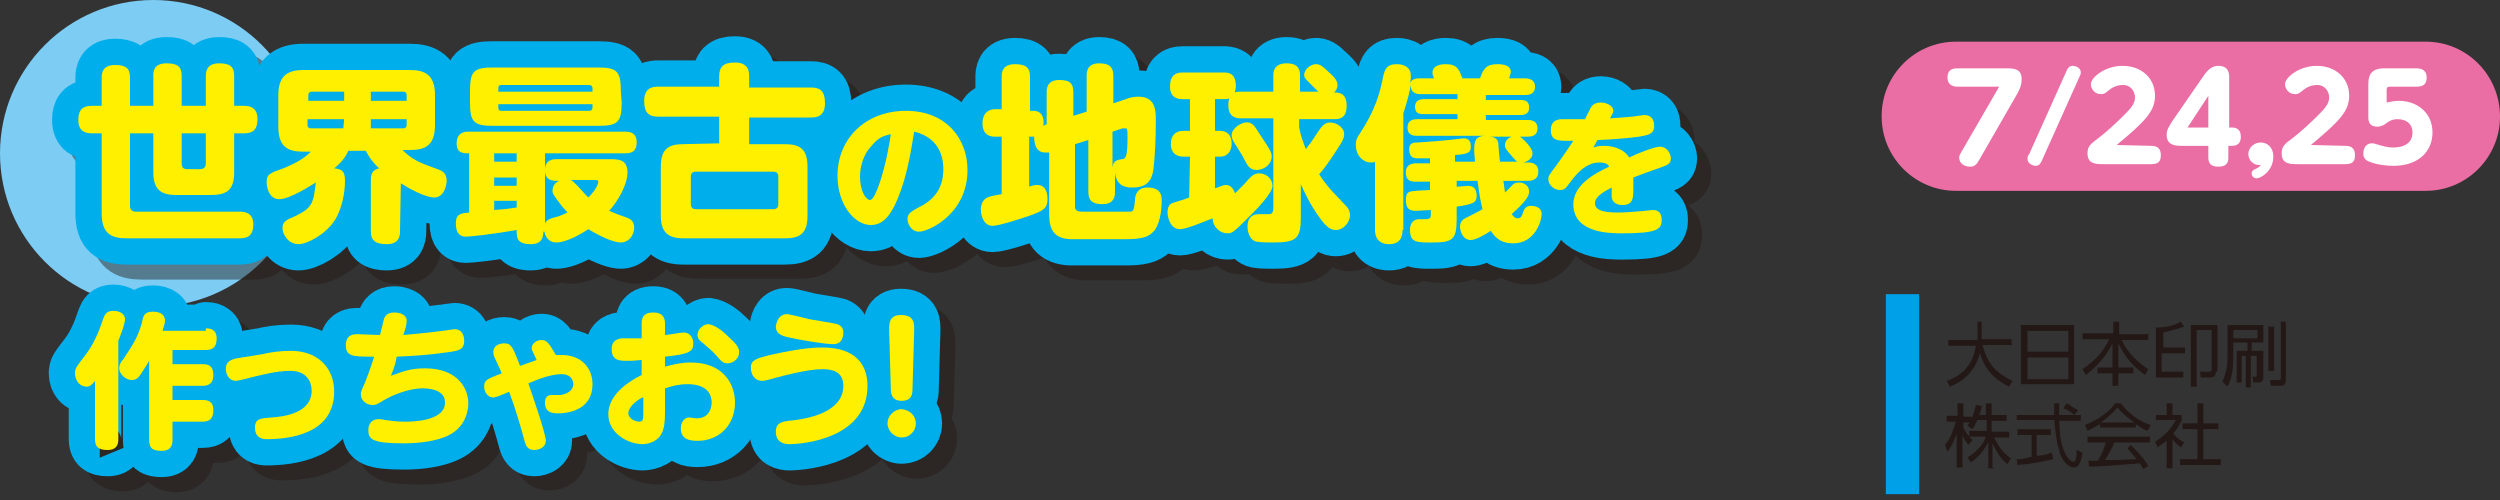<?xml version="1.0" encoding="utf-8"?>
<!-- Generator: Adobe Illustrator 22.1.0, SVG Export Plug-In . SVG Version: 6.00 Build 0)  -->
<svg version="1.1" id="レイヤー_1" xmlns="http://www.w3.org/2000/svg" xmlns:xlink="http://www.w3.org/1999/xlink" x="0px"
	 y="0px" viewBox="0 0 300 60" style="enable-background:new 0 0 300 60;" xml:space="preserve">
<rect x="0" y="0" width="300" height="60" fill="#333333" stroke="none"/>
<style type="text/css">
	.st0{fill:none;}
	.st1{fill:#7DCCF3;}
	.st2{opacity:0.45;}
	.st3{fill:none;stroke:#231815;stroke-width:6.301;stroke-linecap:round;stroke-linejoin:round;}
	.st4{fill:#231815;}
	.st5{fill:none;stroke:#00AEEB;stroke-width:6.301;stroke-linecap:round;stroke-linejoin:round;}
	.st6{fill:#FFF000;}
	.st7{fill:#EA6DA4;}
	.st8{fill:#FFFFFF;}
	.st9{fill:#00A0E9;}
</style>
<rect class="st0" width="300" height="60"/>
<g>
	<circle class="st1" cx="18.4" cy="18.4" r="18.4"/>
	<g>
		<g class="st2">
			<path class="st3" d="M17.3,26.5c0,0.4,0.2,0.7,0.7,0.7h12.5c0.5,0,1.6,0.1,1.6,1.5c0,1.1-0.4,1.7-1.6,1.7H17c-1.9,0-3-0.6-3-3
				v-9.6h-1.2c-0.7,0-1.6-0.2-1.6-1.6c0-1.1,0.4-1.7,1.6-1.7H14v-3.4c0-0.5,0.1-1.5,1.6-1.5c1.3,0,1.8,0.4,1.8,1.5v3.4h2.8v-3.6
				c0-0.5,0-1.5,1.6-1.5c1.3,0,1.8,0.4,1.8,1.5v3.6h2.9v-3.6c0-0.5,0.1-1.5,1.6-1.5c1.3,0,1.8,0.4,1.8,1.5v3.6h1.2
				c0.7,0,1.6,0.2,1.6,1.6c0,1.2-0.5,1.7-1.6,1.7h-1.2v4.7c0,2.2-1,2.7-2.8,2.7h-4.2c-1.7,0-2.7-0.6-2.7-2.7v-4.7h-2.8L17.3,26.5
				L17.3,26.5z M23.5,17.8v3.6c0,0.5,0.2,0.7,0.7,0.7h1.5c0.5,0,0.7-0.3,0.7-0.7v-3.6H23.5z"/>
			<path class="st3" d="M49.8,29.5c0,0.5-0.1,1.5-1.6,1.5c-1.4,0-1.9-0.5-1.9-1.5v-6.2c0-0.6,0.1-1.2,1-1.4
				c-0.9-0.8-1.4-1.7-1.6-2.1h-2.1c-0.2,0.5-0.7,1.3-1.7,2.1c0.9,0.1,1.3,0.3,1.3,1.5c0,1.5-0.4,3.4-1.2,4.7
				c-1.1,1.7-3.3,2.9-4.4,2.9c-1.2,0-1.9-1.2-1.9-1.9c0-0.8,0.4-1,1.6-1.5c2-1,2.1-1.5,2.4-4c-0.7,0.4-3.1,2-4.4,2
				c-1.2,0-1.5-1.4-1.5-2c0-1,0.3-1.1,2-1.7c2.2-0.9,2.9-1.6,3.3-2h-0.9c-1.9,0-3-0.6-3-3V13c0-2.3,1.1-3,3-3H51c1.8,0,3,0.6,3,3
				v3.8c0,2.4-1.1,3-3,3h-0.9c1.2,1.2,2,1.5,4.2,2.3c0.6,0.2,1.1,0.5,1.1,1.4c0,0.5-0.3,2-1.5,2c-1,0-2.9-1-4-1.7L49.8,29.5
				L49.8,29.5z M43.1,13.9v-1.1h-3.9c-0.3,0-0.4,0.2-0.4,0.4v0.7C38.8,13.9,43.1,13.9,43.1,13.9z M43.1,16.1h-4.4v0.7
				c0,0.2,0.1,0.4,0.4,0.4H43L43.1,16.1L43.1,16.1z M46.2,13.9h4.3v-0.7c0-0.2-0.1-0.4-0.4-0.4h-3.9C46.2,12.8,46.2,13.9,46.2,13.9z
				 M46.2,16.1v1.1h3.9c0.3,0,0.4-0.2,0.4-0.4v-0.7H46.2z"/>
			<path class="st3" d="M67,29.6c0,0.4,0,1.5-1.5,1.5c-1.7,0-1.7-0.8-1.7-1.7c-2.8,0.5-5.6,0.8-6.1,0.8c-0.7,0-1.2-0.4-1.2-1.6
				s0.7-1.2,1.6-1.3v-7.1c-0.7,0-1.5,0-1.5-1.2c0-1.4,1.1-1.4,1.4-1.4h18.8c0.6,0,1.4,0.1,1.4,1.3c0,1-0.5,1.3-1.4,1.3H67V29.6z
				 M76.4,14.1c0,2.4-0.5,2.8-2.8,2.8H61c-2.3,0-2.8-0.4-2.8-2.8v-1.4c0-2.4,0.5-2.8,2.8-2.8h12.5c2.3,0,2.8,0.4,2.8,2.8L76.4,14.1
				L76.4,14.1z M63.8,20.2h-2.7v1h2.7V20.2z M63.8,23.1h-2.7v1h2.7V23.1z M61.1,27c1.3-0.1,1.4-0.1,2.7-0.3v-0.8h-2.7V27z
				 M72.9,12.7v-0.4c0-0.2-0.1-0.4-0.4-0.4H62c-0.3,0-0.4,0.1-0.4,0.4v0.4H72.9z M72.9,14.2H61.6v0.4c0,0.3,0.1,0.4,0.4,0.4h10.5
				c0.3,0,0.4-0.2,0.4-0.4V14.2z M74.9,20.9c1.1,0,2.2,0,2.2,1.6c0,1.5-1.2,3.5-2.2,4.6c0.5,0.2,0.9,0.4,1.8,0.7
				c0.6,0.2,1.2,0.4,1.2,1.3c0,1-0.7,1.8-1.6,1.8c-0.4,0-1.6-0.2-3.9-1.6c-2.1,1.4-3.4,1.6-3.8,1.6c-1.1,0-1.5-0.9-1.5-1.7
				c0-0.9,0.5-1.1,1.2-1.3c0.9-0.2,1.3-0.5,1.6-0.6c-0.3-0.3-0.6-0.7-0.7-0.8c-1-1.3-1.1-1.5-1.1-1.8s0.1-0.9,0.8-1.2h-0.3
				c-0.9,0-1.4-0.3-1.4-1.3c0-1.2,0.9-1.3,1.4-1.3C68.6,20.9,74.9,20.9,74.9,20.9z M70.3,23.4c0.2,0.1,0.3,0.2,0.8,0.7
				c0.9,1,1.1,1.2,1.3,1.4c1-1,1.2-1.7,1.2-1.9c0-0.2-0.2-0.2-0.5-0.2H70.3z"/>
			<path class="st3" d="M88.1,19v-3.2h-7.3c-1.1,0-1.7-0.4-1.7-1.9c0-1.7,1.2-1.7,1.7-1.7h7.3V11c0-1.1,0.4-1.7,1.9-1.7
				c1.7,0,1.7,1.2,1.7,1.7v1.3h7.4c1.1,0,1.7,0.4,1.7,1.9c0,1.7-1.2,1.7-1.7,1.7h-7.4V19H96c1.8,0,2.7,0.6,2.7,2.7v5.9
				c0,2.1-0.9,2.7-2.7,2.7H83.8c-1.8,0-2.7-0.7-2.7-2.7v-5.9c0-2.2,1-2.7,2.7-2.7H88.1z M95.2,23c0-0.4-0.2-0.6-0.6-0.6h-9.3
				c-0.4,0-0.6,0.2-0.6,0.6v3.3c0,0.4,0.2,0.6,0.6,0.6h9.3c0.4,0,0.6-0.2,0.6-0.6V23z"/>
			<path class="st3" d="M109.5,25.7c-0.8,1.9-1.7,3.1-3.2,3.1c-2,0-4-2.5-4-5.9c0-4.5,3.4-7.8,8.2-7.8c5,0,7.4,3.5,7.4,7.1
				c0,5.3-4.7,7.4-5.8,7.4c-1,0-1.4-1-1.4-1.5c0-0.7,0.4-0.9,1.5-1.5c2.6-1.3,2.8-3.4,2.8-4.5c0-0.8-0.1-3.7-3.5-4.5
				C111.1,20,110.7,22.8,109.5,25.7z M106.3,19.2c-1.1,1.1-1.4,2.7-1.4,3.7c0,1.7,0.7,2.8,1.2,2.8c0.4,0,0.8-1.1,1-1.6
				c0.9-2.5,1.3-5,1.5-6.3C107.8,18.1,107.2,18.3,106.3,19.2z"/>
			<path class="st3" d="M127.4,16.7v-3.8c0-0.4,0-1.5,1.5-1.5c1.4,0,1.7,0.5,1.7,1.5v2.8l1.6-0.5v-4.3c0-0.4,0-1.5,1.5-1.5
				c1.3,0,1.7,0.5,1.7,1.5v3.3l1.5-0.5c0.2-0.1,0.8-0.3,1.5-0.3c2.1,0,2.1,1.7,2.1,2.9c0,2-0.1,4.4-0.3,5.9
				c-0.2,1.3-0.8,2.1-2.5,2.1c-0.6,0-1.9,0-2.1-1.8v2.3c0,0.4,0,1.5-1.5,1.5c-1.3,0-1.7-0.5-1.7-1.5v-6.2l-1.6,0.5v7.5
				c0,0.6,0.5,0.6,1.1,0.6c0.3,0,5.4,0,5.6,0c0.4-0.1,0.4-0.5,0.5-1.4c0-0.5,0.2-1.5,1.5-1.5c1.7,0,1.7,1.1,1.7,1.6
				c0,1.1-0.2,3-1.1,3.8c-0.6,0.6-1.5,0.8-3.2,0.8c-0.9,0-6.4,0-6.7,0c-1.8-0.1-2.5-1-2.5-3v-7.4c-0.1,0-0.2,0-0.5,0
				c-1.2,0-1.3-1.3-1.3-1.9H125v6c0.6-0.2,0.7-0.2,1-0.2c1.1,0,1.2,1.2,1.2,1.7c0,1.1-0.5,1.4-2.2,2c-0.9,0.3-3.6,1.2-4.4,1.2
				c-1,0-1.4-1.1-1.4-2c0-0.5,0.2-1,0.6-1.3c0.3-0.2,0.7-0.3,1.9-0.5v-6.9h-0.8c-0.3,0-1.5,0-1.5-1.6c0-1.3,0.8-1.7,1.5-1.7h0.8V11
				c0-0.4,0-1.5,1.6-1.5c1.5,0,1.8,0.6,1.8,1.5v4.1h0.4c1.3,0,1.3,1.3,1.2,1.8L127.4,16.7z M135.3,17.6v4.3c0.1-0.8,0.5-0.9,1.1-1
				c0.4,0,0.7-0.1,0.7-2.4c0-1.2,0-1.3-0.3-1.3c-0.1,0-0.3,0-0.3,0L135.3,17.6z"/>
			<path class="st3" d="M144.5,20.6h-0.8c-1,0-1.5-0.6-1.5-1.5c0-1,0.5-1.6,1.5-1.6h0.8v-3.8h-0.9c-0.3,0-1.5,0-1.5-1.5
				c0-1.3,0.6-1.7,1.5-1.7h4.9c0.5,0,1.5,0,1.5,1.6c0,0.4-0.1,0.6-0.1,0.8c0.2-0.1,0.4-0.1,0.7-0.1h3.9v-1.9c0-0.4,0-1.5,1.6-1.5
				s1.6,1,1.6,1.5v1.9h2.2c-1.5-1.5-1.7-1.6-1.7-2c0-0.7,0.8-1.3,1.4-1.3c0.4,0,0.7,0.1,1.6,1c0.8,0.7,1,1.1,1,1.5
				c0,0.5-0.3,0.8-0.4,0.9c0.5,0,1.5,0,1.5,1.6s-1,1.6-1.5,1.6h-4.2v1c0.2,1.1,0.5,1.8,0.8,2.6c0.6-0.8,0.7-0.9,1.4-2
				c0.5-0.7,0.8-1.2,1.5-1.2c0.8,0,1.7,0.6,1.7,1.4c0,0.5-0.3,1-0.7,1.6s-1.3,2.1-2.3,3.2c0.1,0.2,0.9,1.4,1.8,2.3
				c0.2,0.2,1.5,1.6,1.6,1.7c0.2,0.3,0.3,0.6,0.3,0.9c0,0.9-0.8,1.8-1.7,1.8c-0.5,0-1.1-0.2-2.1-1.7c-1-1.4-1.7-2.9-2.1-3.8v4
				c0,2.5-0.5,3-3.3,3c-0.4,0-1.5,0-2-0.1c-1-0.2-1.1-1.5-1.1-1.8c0-0.8,0.3-1.5,1.4-1.5c0.2,0,1.1,0,1.2,0c0.3,0,0.5-0.2,0.5-0.7
				V16h-3.9c-0.4,0-1.5,0-1.5-1.6c0-0.5,0.1-0.7,0.1-0.8c-0.2,0.1-0.4,0.1-0.8,0.1h-0.9v3.8h0.6c1,0,1.4,0.7,1.4,1.5
				s-0.4,1.6-1.4,1.6h-0.6v3.8c0.7-0.2,0.9-0.4,1.3-0.4c0.3,0,0.8,0.1,1.1,1c0.2-0.2,0.7-0.7,1.1-1.1c0.8-0.9,1.1-1.3,1.8-1.3
				c0.9,0,1.6,0.7,1.6,1.5c0,0.9-2.1,3-2.4,3.3c-2.3,2.3-2.4,2.4-3,2.4c-0.8,0-1.7-0.6-1.8-1.8c-1.5,0.6-3.2,1.3-3.9,1.3
				c-1.2,0-1.5-1.5-1.5-2c0-0.7,0.3-1,0.5-1.1s1.7-0.5,2.1-0.7L144.5,20.6L144.5,20.6z M152.9,17.7c1.5,2.2,1.5,2.4,1.5,2.8
				c0,0.9-0.9,1.6-1.8,1.6c-0.8,0-1.1-0.5-1.5-1.3c0-0.1-1-1.7-1.2-2s-0.3-0.6-0.3-0.9c0-0.6,0.7-1.3,1.6-1.5
				C151.9,16.4,152.3,16.8,152.9,17.7z"/>
			<path class="st3" d="M170.1,29.4c0,0.4,0,1.7-1.6,1.7c-1.5,0-1.7-1.1-1.7-1.7v-8.2c-0.1,0.1-0.3,0.1-0.5,0.1
				c-0.9,0-1.8-0.8-1.8-2.1c0-0.4,0-0.7,0.5-1.4c1.9-2.9,2.4-4.9,2.8-6.9c0.2-0.8,0.4-1.4,1.6-1.4c0.2,0,1.7,0,1.7,1.4
				c0,0.2,0,0.5-0.1,0.9c0.2-0.6,0.9-0.6,1.2-0.6h1.7c-0.2-0.4-0.2-0.5-0.2-0.7c0-0.7,0.7-1,1.6-1c1.4,0,1.6,0.7,2,1.7h2.1
				c0.4-1.1,0.7-1.7,2.1-1.7c1,0,1.6,0.3,1.6,0.9c0,0.2-0.1,0.4-0.2,0.8h1.9c0.4,0,1.2,0.1,1.2,1c0,1-0.9,1-1.2,1h-4.7v0.6h4.2
				c0.6,0,1,0.2,1,0.9c0,0.8-0.6,0.9-1,0.9h-4.2v0.6h5c0.3,0,1.2,0,1.2,1s-0.9,1-1.2,1h-0.9c0.3,0.2,1.5,1.3,1.5,2s-0.7,1-1.1,1.1
				h0.5c0.5,0,1.3,0.1,1.3,1.1c0,1.1-1,1.1-1.3,1.1h-2.9c0.1,0.5,0.1,0.8,0.2,1.4c0.3-0.3,0.7-0.7,1-1c0.1-0.1,0.3-0.2,0.7-0.2
				c0.6,0,1.2,0.4,1.2,1.1s-0.9,1.6-2.1,2.7c0.3,0.4,0.5,0.5,0.7,0.5c0.4,0,0.5-0.2,0.7-0.8c0.1-0.3,0.3-0.7,0.9-0.7
				c0.4,0,1.3,0.1,1.3,1c0,0.8-0.8,3.5-3.4,3.5c-1.7,0-2.3-0.9-2.7-1.5c-0.6,0.4-1.8,1.1-2.4,1.1c-1.1,0-1.3-1.3-1.3-1.6
				c0-0.6,0.4-0.9,0.6-1c0.2-0.1,1.8-0.9,2.1-1.1c-0.3-1.2-0.4-2-0.6-3.4h-2.5v0.7c0.3,0,1.2-0.1,1.4-0.1c0.8,0,1,0.6,1,1.2
				c0,0.8-0.4,1-2.4,1.3V28c0,2.5-0.5,2.8-3,2.8c-1.8,0-2.6,0-2.6-1.5c0-0.6,0.2-1.2,1-1.3c0.1,0,0.8,0,0.9,0c0.6,0,0.6-0.3,0.6-0.6
				V27c-0.4,0-1.5,0.1-1.8,0.1c-0.7,0-1.2-0.2-1.2-1.3c0-0.5,0.1-0.9,0.5-1c0.2-0.1,2-0.2,2.4-0.2v-1h-1.7c-0.6,0-1.2-0.1-1.2-1.1
				s0.8-1.1,1.2-1.1h1.7v-0.6c-1,0-1.5,0-1.5,0c-0.3,0-1,0-1-1.1c0-0.8,0.6-0.8,1-0.8c1.1-0.1,1.9-0.1,3.7-0.3
				c0.3,0,1.6-0.2,1.9-0.2c0.7,0,0.8,0.6,0.8,1c0,0.7-0.3,0.9-1.9,1v0.8h2.4c0-0.3-0.1-0.9-0.1-1.4c0-1.3,0.3-1.6,1.2-1.7h-8
				c-0.4,0-1.2,0-1.2-1s0.9-1,1.2-1h4.8v-0.6h-4.1c-0.5,0-1-0.1-1-0.9c0-0.8,0.7-0.9,1-0.9h4.1v-0.6h-4.4c-0.3,0-1.3,0-1.2-1.2
				c-0.1,0.8-0.4,2-0.9,3.5v14C170.2,29.4,170.1,29.4,170.1,29.4z M184.1,21.3c-0.3-0.1-0.4-0.2-1-0.9c-0.7-0.8-0.7-0.9-0.7-1.2
				c0-0.1,0-0.7,0.8-1h-2.7c0.4,0,1,0.1,1.1,0.8c0,0.2,0.1,1.5,0.2,2.2h2.3L184.1,21.3L184.1,21.3z"/>
			<path class="st3" d="M192.9,19.5c0.3-0.1,0.6-0.2,1.3-0.2c1.1,0,2.4,0.4,3,1.4c0.8-0.4,3-1.3,3.7-1.3c0.8,0,1.3,0.8,1.3,1.4
				c0,0.7-0.4,0.8-1.5,1.2c-1.2,0.4-1.4,0.5-3,1.1c0,0.7,0,0.8,0,1.4c0,1,0,1.9-1.3,1.9c-0.2,0-1.2,0-1.3-1c0-0.1,0-1,0-1.1
				c-1.1,0.6-2,1.1-2,1.9c0,1,1.5,1.1,2.8,1.1c1,0,1.9-0.1,3.2-0.2c0.1,0,0.9-0.1,0.9-0.1c0.3,0,1.1,0,1.1,1.2
				c0,1.1-0.5,1.6-4.7,1.6c-1.5,0-5.9,0-5.9-3.5c0-2.4,2.8-3.8,4.3-4.5c-0.1-0.2-0.3-0.5-1.2-0.5c-1.7,0-2.9,1.6-3.5,2.4
				c-0.5,0.7-0.7,0.9-1.2,0.9c-0.7,0-1.4-0.6-1.4-1.3c0-0.4,0.1-0.5,1-1.7c0.8-1.1,1.8-2.6,2-2.9c-1.7,0-2.7,0.1-2.7-1.3
				c0-1.3,1.1-1.3,1.4-1.3c0.4,0,2.3,0,2.7,0c0.1-0.2,0.6-1.2,0.7-1.4c0.2-0.3,0.5-0.6,1.2-0.6s1.5,0.4,1.5,1c0,0.3-0.2,0.5-0.4,0.9
				c1.4-0.1,1.7-0.1,2.6-0.2c0.2,0,1.4-0.2,1.5-0.2c0.9,0,1.2,0.6,1.2,1.3c0,1-0.7,1.1-1.8,1.3c-2.2,0.3-4.7,0.4-5,0.4L192.9,19.5z"
				/>
			<path class="st3" d="M16,54.5c0,0.5-0.1,1.3-1.3,1.3c-1.1,0-1.5-0.4-1.5-1.3v-7c-0.3,0.4-0.6,0.7-1,0.7c-0.8,0-1.4-0.7-1.4-1.6
				c0-0.6,0.1-0.7,1.4-2.4c1.1-1.5,1.7-3.3,2-4.2c0.2-0.5,0.4-0.9,1.2-0.9c0.8,0,1.4,0.4,1.4,1s-0.5,1.8-0.8,2.6
				C16,42.7,16,54.5,16,54.5z M26.5,41.2c0.3,0,1.3,0,1.3,1.2c0,1-0.4,1.4-1.3,1.4h-4v1.7h3.6c0.6,0,1.3,0.1,1.3,1.3
				c0,0.5-0.1,1.3-1.3,1.3h-3.6v1.7h3.6c0.4,0,1.3,0,1.3,1.2c0,1-0.4,1.4-1.3,1.4h-3.6v2.2c0,0.5-0.1,1.3-1.3,1.3
				c-1.1,0-1.5-0.3-1.5-1.3V45c-0.4,0.7-0.7,1.1-1,1.6c-0.3,0.4-0.5,0.7-1.1,0.7c-0.8,0-1.5-0.8-1.5-1.4c0-0.4,0.2-0.8,0.5-1.1
				c1.2-1.8,1.9-2.9,2.3-4.7c0.1-0.5,0.3-1,1.2-1c0.5,0,1.5,0.1,1.5,1.1c0,0.3-0.1,0.5-0.3,1.2h5.2V41.2z"/>
			<path class="st3" d="M33.3,44.3c0.8-0.2,2-0.4,3.4-0.4c3.2,0,5.2,2,5.2,4.9c0,5.1-5.4,5.7-8.1,5.7c-0.3,0-1.4,0-1.4-1.4
				c0-1.1,0.7-1.1,2-1.2c1.4-0.1,4.8-0.5,4.8-3.2c0-0.6-0.2-2.4-2.6-2.4c-1.6,0-3.4,0.5-4.3,0.7c-0.7,0.2-2,0.5-2.2,0.5
				c-0.9,0-1.2-0.9-1.2-1.4c0-0.7,0.3-1.1,1.3-1.3L33.3,44.3z"/>
			<path class="st3" d="M48.7,46.9c1.6-0.6,2.5-0.9,4.1-0.9c4,0,5.2,2.5,5.2,4.2c0,0.8-0.3,2.9-2.5,3.9c-1.3,0.6-3.2,0.9-5.2,0.9
				c-3.9,0-4.3-0.5-4.3-1.6c0-0.7,0.4-1.3,1.2-1.3c0.2,0,0.4,0,0.8,0.1c0.7,0.1,1.4,0.2,2.4,0.2c0.7,0,4.8,0,4.8-2.3
				c0-1.7-2.3-1.7-2.7-1.7c-1.5,0-3.4,0.7-4.6,1.4c-1,0.6-1,0.6-1.4,0.6c-0.7,0-1.4-0.5-1.4-1.3c0-0.2,0-0.3,0.5-1.4
				c0.6-1.5,1.1-3.1,1.1-3.1c-2.6,0-3.4,0-3.4-1.4c0-0.7,0.3-1.3,1.3-1.3C45,42,47,42,47.4,42c0.1-0.3,0.4-1.7,0.5-2
				c0.1-0.2,0.3-0.7,1.2-0.7c0.1,0,1.5,0,1.5,1c0,0.3-0.1,0.9-0.4,1.7c0.9-0.1,2.5-0.2,4.7-0.5c0.2,0,1.3-0.2,1.4-0.2
				c1.1,0,1.2,1,1.2,1.4c0,1.1-0.7,1.2-2.2,1.4c-2.1,0.3-3.7,0.4-5.9,0.5C49.3,45.4,49,46.1,48.7,46.9z"/>
			<path class="st3" d="M65.6,43.5c0-0.6,0.6-1,1.2-1s0.9,0.4,1.7,1.8c0.2,0,0.4,0,0.7,0c2.4,0,3.7,1.6,3.7,3.5
				c0,3.4-3.5,3.5-4.1,3.5c-0.8,0-1.6-0.1-1.6-1.3c0-0.5,0.2-0.9,0.8-0.9c0.2,0,0.9,0,1.1,0c1.2-0.2,1.5-0.9,1.5-1.3
				c0-0.2-0.1-1.2-1.4-1.2c-1.2,0-2.6,0.5-4,1.1c0.3,0.9,2.1,6,2.1,6.9c0,0.7-0.7,1.1-1.4,1.1c-0.8,0-1-0.6-1.1-0.9
				c-0.6-2.2-1.1-3.9-1.9-6.1c-0.4,0.2-1.6,0.7-1.9,0.7c-0.7,0-1.1-0.7-1.1-1.3c0-0.8,0.3-0.9,2.1-1.6c-0.1-0.3-0.2-0.5-0.8-1.8
				C61,44.3,61,44.1,61,43.9c0-0.7,0.7-1,1.3-1c0.8,0,1,0.3,1.9,2.7c1.1-0.4,1.8-0.6,2-0.7C65.7,43.9,65.6,43.8,65.6,43.5z"/>
			<path class="st3" d="M78.8,40.7c0-0.5,0-1.4,1.4-1.4s1.4,1,1.4,1.4V42c0.3,0,1.9-0.3,2.2-0.3c1,0,1.2,0.9,1.2,1.3
				c0,1-0.5,1.3-3.4,1.6v1.1c0.8-0.2,1.8-0.5,3.1-0.5c4,0,5.3,2.7,5.3,4.8c0,2.6-1.8,4.6-4.5,4.6c-1,0-2-0.2-2-1.5
				c0-0.7,0.4-1.3,1-1.3c0.1,0,0.8,0.1,0.9,0.1c1.6,0,1.8-1.4,1.8-1.9c0-0.7-0.3-2.2-2.9-2.2c-1,0-1.8,0.2-2.7,0.5v2.9
				c0,1.2-0.1,1.9-0.4,2.5c-0.6,1.2-2,1.3-2.3,1.3c-1.6,0-4.1-1.2-4.1-3.6c0-1.5,1-3.2,4-4.7v-1.8C77.7,45,77.5,45,77,45
				c-0.9,0-1.9,0-1.9-1.4c0-0.8,0.4-1.2,1.2-1.3c0.2,0,2,0,2.4,0v-1.6H78.8z M78.9,49.5c-0.3,0.1-1.7,1-1.7,1.9c0,0.6,0.8,1,1.3,1
				s0.5-0.4,0.5-1v-1.9H78.9z M89.1,42.1c1.1,1,1.4,1.4,1.4,2c0,0.7-0.7,1.3-1.4,1.3c-0.5,0-0.7-0.2-1.4-1c-0.5-0.6-1-0.9-1.5-1.4
				c-0.3-0.2-0.7-0.5-0.7-1c0-0.7,0.7-1.3,1.3-1.3C87.6,40.8,88.5,41.5,89.1,42.1z"/>
			<path class="st3" d="M94.2,44.4c4-0.9,5.6-0.9,6.3-0.9c4.1,0,5.4,2.2,5.4,4.6c0,6.3-7.7,7-9.4,7c-0.6,0-1.6-0.2-1.6-1.5
				c0-1.1,0.8-1.2,1.5-1.3c2.3-0.2,6.6-1,6.6-4.2c0-1.7-1.3-2-2.5-2c-1.9,0-5.1,0.9-5.5,1c-1.4,0.4-1.5,0.4-1.8,0.4
				c-0.7,0-1.3-0.6-1.3-1.6C91.9,44.9,92.6,44.8,94.2,44.4z M96.2,39.5c0.4,0,2.3,0.5,2.7,0.6c0.5,0.1,3.1,0.5,3.4,0.6
				c0.2,0.1,0.7,0.3,0.7,1c0,0.2,0,1.4-1.2,1.4c-1,0-4-0.5-5.3-0.8c-1-0.2-1.6-0.5-1.6-1.3C94.9,40.2,95.4,39.5,96.2,39.5z"/>
			<path class="st3" d="M111.7,52.6c0,1-0.8,1.7-1.7,1.7c-0.9,0-1.7-0.8-1.7-1.7s0.8-1.7,1.7-1.7C110.9,50.9,111.7,51.7,111.7,52.6z
				 M108.5,41.5c0-0.7-0.1-1.9,1.4-1.9c1.7,0,1.6,1.1,1.6,1.9l-0.2,7c0,0.6-0.1,1.4-1.3,1.4c-1.2,0-1.3-0.9-1.3-1.4L108.5,41.5z"/>
			<path class="st4" d="M17.3,26.5c0,0.4,0.2,0.7,0.7,0.7h12.5c0.5,0,1.6,0.1,1.6,1.5c0,1.1-0.4,1.7-1.6,1.7H17c-1.9,0-3-0.6-3-3
				v-9.6h-1.2c-0.7,0-1.6-0.2-1.6-1.6c0-1.1,0.4-1.7,1.6-1.7H14v-3.4c0-0.5,0.1-1.5,1.6-1.5c1.3,0,1.8,0.4,1.8,1.5v3.4h2.8v-3.6
				c0-0.5,0-1.5,1.6-1.5c1.3,0,1.8,0.4,1.8,1.5v3.6h2.9v-3.6c0-0.5,0.1-1.5,1.6-1.5c1.3,0,1.8,0.4,1.8,1.5v3.6h1.2
				c0.7,0,1.6,0.2,1.6,1.6c0,1.2-0.5,1.7-1.6,1.7h-1.2v4.7c0,2.2-1,2.7-2.8,2.7h-4.2c-1.7,0-2.7-0.6-2.7-2.7v-4.7h-2.8L17.3,26.5
				L17.3,26.5z M23.5,17.8v3.6c0,0.5,0.2,0.7,0.7,0.7h1.5c0.5,0,0.7-0.3,0.7-0.7v-3.6H23.5z"/>
			<path class="st4" d="M49.8,29.5c0,0.5-0.1,1.5-1.6,1.5c-1.4,0-1.9-0.5-1.9-1.5v-6.2c0-0.6,0.1-1.2,1-1.4
				c-0.9-0.8-1.4-1.7-1.6-2.1h-2.1c-0.2,0.5-0.7,1.3-1.7,2.1c0.9,0.1,1.3,0.3,1.3,1.5c0,1.5-0.4,3.4-1.2,4.7
				c-1.1,1.7-3.3,2.9-4.4,2.9c-1.2,0-1.9-1.2-1.9-1.9c0-0.8,0.4-1,1.6-1.5c2-1,2.1-1.5,2.4-4c-0.7,0.4-3.1,2-4.4,2
				c-1.2,0-1.5-1.4-1.5-2c0-1,0.3-1.1,2-1.7c2.2-0.9,2.9-1.6,3.3-2h-0.9c-1.9,0-3-0.6-3-3V13c0-2.3,1.1-3,3-3H51c1.8,0,3,0.6,3,3
				v3.8c0,2.4-1.1,3-3,3h-0.9c1.2,1.2,2,1.5,4.2,2.3c0.6,0.2,1.1,0.5,1.1,1.4c0,0.5-0.3,2-1.5,2c-1,0-2.9-1-4-1.7L49.8,29.5
				L49.8,29.5z M43.1,13.9v-1.1h-3.9c-0.3,0-0.4,0.2-0.4,0.4v0.7C38.8,13.9,43.1,13.9,43.1,13.9z M43.1,16.1h-4.4v0.7
				c0,0.2,0.1,0.4,0.4,0.4H43L43.1,16.1L43.1,16.1z M46.2,13.9h4.3v-0.7c0-0.2-0.1-0.4-0.4-0.4h-3.9C46.2,12.8,46.2,13.9,46.2,13.9z
				 M46.2,16.1v1.1h3.9c0.3,0,0.4-0.2,0.4-0.4v-0.7H46.2z"/>
			<path class="st4" d="M67,29.6c0,0.4,0,1.5-1.5,1.5c-1.7,0-1.7-0.8-1.7-1.7c-2.8,0.5-5.6,0.8-6.1,0.8c-0.7,0-1.2-0.4-1.2-1.6
				s0.7-1.2,1.6-1.3v-7.1c-0.7,0-1.5,0-1.5-1.2c0-1.4,1.1-1.4,1.4-1.4h18.8c0.6,0,1.4,0.1,1.4,1.3c0,1-0.5,1.3-1.4,1.3H67V29.6z
				 M76.4,14.1c0,2.4-0.5,2.8-2.8,2.8H61c-2.3,0-2.8-0.4-2.8-2.8v-1.4c0-2.4,0.5-2.8,2.8-2.8h12.5c2.3,0,2.8,0.4,2.8,2.8L76.4,14.1
				L76.4,14.1z M63.8,20.2h-2.7v1h2.7V20.2z M63.8,23.1h-2.7v1h2.7V23.1z M61.1,27c1.3-0.1,1.4-0.1,2.7-0.3v-0.8h-2.7V27z
				 M72.9,12.7v-0.4c0-0.2-0.1-0.4-0.4-0.4H62c-0.3,0-0.4,0.1-0.4,0.4v0.4H72.9z M72.9,14.2H61.6v0.4c0,0.3,0.1,0.4,0.4,0.4h10.5
				c0.3,0,0.4-0.2,0.4-0.4V14.2z M74.9,20.9c1.1,0,2.2,0,2.2,1.6c0,1.5-1.2,3.5-2.2,4.6c0.5,0.2,0.9,0.4,1.8,0.7
				c0.6,0.2,1.2,0.4,1.2,1.3c0,1-0.7,1.8-1.6,1.8c-0.4,0-1.6-0.2-3.9-1.6c-2.1,1.4-3.4,1.6-3.8,1.6c-1.1,0-1.5-0.9-1.5-1.7
				c0-0.9,0.5-1.1,1.2-1.3c0.9-0.2,1.3-0.5,1.6-0.6c-0.3-0.3-0.6-0.7-0.7-0.8c-1-1.3-1.1-1.5-1.1-1.8s0.1-0.9,0.8-1.2h-0.3
				c-0.9,0-1.4-0.3-1.4-1.3c0-1.2,0.9-1.3,1.4-1.3C68.6,20.9,74.9,20.9,74.9,20.9z M70.3,23.4c0.2,0.1,0.3,0.2,0.8,0.7
				c0.9,1,1.1,1.2,1.3,1.4c1-1,1.2-1.7,1.2-1.9c0-0.2-0.2-0.2-0.5-0.2H70.3z"/>
			<path class="st4" d="M88.1,19v-3.2h-7.3c-1.1,0-1.7-0.4-1.7-1.9c0-1.7,1.2-1.7,1.7-1.7h7.3V11c0-1.1,0.4-1.7,1.9-1.7
				c1.7,0,1.7,1.2,1.7,1.7v1.3h7.4c1.1,0,1.7,0.4,1.7,1.9c0,1.7-1.2,1.7-1.7,1.7h-7.4V19H96c1.8,0,2.7,0.6,2.7,2.7v5.9
				c0,2.1-0.9,2.7-2.7,2.7H83.8c-1.8,0-2.7-0.7-2.7-2.7v-5.9c0-2.2,1-2.7,2.7-2.7H88.1z M95.2,23c0-0.4-0.2-0.6-0.6-0.6h-9.3
				c-0.4,0-0.6,0.2-0.6,0.6v3.3c0,0.4,0.2,0.6,0.6,0.6h9.3c0.4,0,0.6-0.2,0.6-0.6V23z"/>
			<path class="st4" d="M109.5,25.7c-0.8,1.9-1.7,3.1-3.2,3.1c-2,0-4-2.5-4-5.9c0-4.5,3.4-7.8,8.2-7.8c5,0,7.4,3.5,7.4,7.1
				c0,5.3-4.7,7.4-5.8,7.4c-1,0-1.4-1-1.4-1.5c0-0.7,0.4-0.9,1.5-1.5c2.6-1.3,2.8-3.4,2.8-4.5c0-0.8-0.1-3.7-3.5-4.5
				C111.1,20,110.7,22.8,109.5,25.7z M106.3,19.2c-1.1,1.1-1.4,2.7-1.4,3.7c0,1.7,0.7,2.8,1.2,2.8c0.4,0,0.8-1.1,1-1.6
				c0.9-2.5,1.3-5,1.5-6.3C107.8,18.1,107.2,18.3,106.3,19.2z"/>
			<path class="st4" d="M127.4,16.7v-3.8c0-0.4,0-1.5,1.5-1.5c1.4,0,1.7,0.5,1.7,1.5v2.8l1.6-0.5v-4.3c0-0.4,0-1.5,1.5-1.5
				c1.3,0,1.7,0.5,1.7,1.5v3.3l1.5-0.5c0.2-0.1,0.8-0.3,1.5-0.3c2.1,0,2.1,1.7,2.1,2.9c0,2-0.1,4.4-0.3,5.9
				c-0.2,1.3-0.8,2.1-2.5,2.1c-0.6,0-1.9,0-2.1-1.8v2.3c0,0.4,0,1.5-1.5,1.5c-1.3,0-1.7-0.5-1.7-1.5v-6.2l-1.6,0.5v7.5
				c0,0.6,0.5,0.6,1.1,0.6c0.3,0,5.4,0,5.6,0c0.4-0.1,0.4-0.5,0.5-1.4c0-0.5,0.2-1.5,1.5-1.5c1.7,0,1.7,1.1,1.7,1.6
				c0,1.1-0.2,3-1.1,3.8c-0.6,0.6-1.5,0.8-3.2,0.8c-0.9,0-6.4,0-6.7,0c-1.8-0.1-2.5-1-2.5-3v-7.4c-0.1,0-0.2,0-0.5,0
				c-1.2,0-1.3-1.3-1.3-1.9H125v6c0.6-0.2,0.7-0.2,1-0.2c1.1,0,1.2,1.2,1.2,1.7c0,1.1-0.5,1.4-2.2,2c-0.9,0.3-3.6,1.2-4.4,1.2
				c-1,0-1.4-1.1-1.4-2c0-0.5,0.2-1,0.6-1.3c0.3-0.2,0.7-0.3,1.9-0.5v-6.9h-0.8c-0.3,0-1.5,0-1.5-1.6c0-1.3,0.8-1.7,1.5-1.7h0.8V11
				c0-0.4,0-1.5,1.6-1.5c1.5,0,1.8,0.6,1.8,1.5v4.1h0.4c1.3,0,1.3,1.3,1.2,1.8L127.4,16.7z M135.3,17.6v4.3c0.1-0.8,0.5-0.9,1.1-1
				c0.4,0,0.7-0.1,0.7-2.4c0-1.2,0-1.3-0.3-1.3c-0.1,0-0.3,0-0.3,0L135.3,17.6z"/>
			<path class="st4" d="M144.5,20.6h-0.8c-1,0-1.5-0.6-1.5-1.5c0-1,0.5-1.6,1.5-1.6h0.8v-3.8h-0.9c-0.3,0-1.5,0-1.5-1.5
				c0-1.3,0.6-1.7,1.5-1.7h4.9c0.5,0,1.5,0,1.5,1.6c0,0.4-0.1,0.6-0.1,0.8c0.2-0.1,0.4-0.1,0.7-0.1h3.9v-1.9c0-0.4,0-1.5,1.6-1.5
				s1.6,1,1.6,1.5v1.9h2.2c-1.5-1.5-1.7-1.6-1.7-2c0-0.7,0.8-1.3,1.4-1.3c0.4,0,0.7,0.1,1.6,1c0.8,0.7,1,1.1,1,1.5
				c0,0.5-0.3,0.8-0.4,0.9c0.5,0,1.5,0,1.5,1.6s-1,1.6-1.5,1.6h-4.2v1c0.2,1.1,0.5,1.8,0.8,2.6c0.6-0.8,0.7-0.9,1.4-2
				c0.5-0.7,0.8-1.2,1.5-1.2c0.8,0,1.7,0.6,1.7,1.4c0,0.5-0.3,1-0.7,1.6s-1.3,2.1-2.3,3.2c0.1,0.2,0.9,1.4,1.8,2.3
				c0.2,0.2,1.5,1.6,1.6,1.7c0.2,0.3,0.3,0.6,0.3,0.9c0,0.9-0.8,1.8-1.7,1.8c-0.5,0-1.1-0.2-2.1-1.7c-1-1.4-1.7-2.9-2.1-3.8v4
				c0,2.5-0.5,3-3.3,3c-0.4,0-1.5,0-2-0.1c-1-0.2-1.1-1.5-1.1-1.8c0-0.8,0.3-1.5,1.4-1.5c0.2,0,1.1,0,1.2,0c0.3,0,0.5-0.2,0.5-0.7
				V16h-3.9c-0.4,0-1.5,0-1.5-1.6c0-0.5,0.1-0.7,0.1-0.8c-0.2,0.1-0.4,0.1-0.8,0.1h-0.9v3.8h0.6c1,0,1.4,0.7,1.4,1.5
				s-0.4,1.6-1.4,1.6h-0.6v3.8c0.7-0.2,0.9-0.4,1.3-0.4c0.3,0,0.8,0.1,1.1,1c0.2-0.2,0.7-0.7,1.1-1.1c0.8-0.9,1.1-1.3,1.8-1.3
				c0.9,0,1.6,0.7,1.6,1.5c0,0.9-2.1,3-2.4,3.3c-2.3,2.3-2.4,2.4-3,2.4c-0.8,0-1.7-0.6-1.8-1.8c-1.5,0.6-3.2,1.3-3.9,1.3
				c-1.2,0-1.5-1.5-1.5-2c0-0.7,0.3-1,0.5-1.1s1.7-0.5,2.1-0.7L144.5,20.6L144.5,20.6z M152.9,17.7c1.5,2.2,1.5,2.4,1.5,2.8
				c0,0.9-0.9,1.6-1.8,1.6c-0.8,0-1.1-0.5-1.5-1.3c0-0.1-1-1.7-1.2-2s-0.3-0.6-0.3-0.9c0-0.6,0.7-1.3,1.6-1.5
				C151.9,16.4,152.3,16.8,152.9,17.7z"/>
			<path class="st4" d="M170.1,29.4c0,0.4,0,1.7-1.6,1.7c-1.5,0-1.7-1.1-1.7-1.7v-8.2c-0.1,0.1-0.3,0.1-0.5,0.1
				c-0.9,0-1.8-0.8-1.8-2.1c0-0.4,0-0.7,0.5-1.4c1.9-2.9,2.4-4.9,2.8-6.9c0.2-0.8,0.4-1.4,1.6-1.4c0.2,0,1.7,0,1.7,1.4
				c0,0.2,0,0.5-0.1,0.9c0.2-0.6,0.9-0.6,1.2-0.6h1.7c-0.2-0.4-0.2-0.5-0.2-0.7c0-0.7,0.7-1,1.6-1c1.4,0,1.6,0.7,2,1.7h2.1
				c0.4-1.1,0.7-1.7,2.1-1.7c1,0,1.6,0.3,1.6,0.9c0,0.2-0.1,0.4-0.2,0.8h1.9c0.4,0,1.2,0.1,1.2,1c0,1-0.9,1-1.2,1h-4.7v0.6h4.2
				c0.6,0,1,0.2,1,0.9c0,0.8-0.6,0.9-1,0.9h-4.2v0.6h5c0.3,0,1.2,0,1.2,1s-0.9,1-1.2,1h-0.9c0.3,0.2,1.5,1.3,1.5,2s-0.7,1-1.1,1.1
				h0.5c0.5,0,1.3,0.1,1.3,1.1c0,1.1-1,1.1-1.3,1.1h-2.9c0.1,0.5,0.1,0.8,0.2,1.4c0.3-0.3,0.7-0.7,1-1c0.1-0.1,0.3-0.2,0.7-0.2
				c0.6,0,1.2,0.4,1.2,1.1s-0.9,1.6-2.1,2.7c0.3,0.4,0.5,0.5,0.7,0.5c0.4,0,0.5-0.2,0.7-0.8c0.1-0.3,0.3-0.7,0.9-0.7
				c0.4,0,1.3,0.1,1.3,1c0,0.8-0.8,3.5-3.4,3.5c-1.7,0-2.3-0.9-2.7-1.5c-0.6,0.4-1.8,1.1-2.4,1.1c-1.1,0-1.3-1.3-1.3-1.6
				c0-0.6,0.4-0.9,0.6-1c0.2-0.1,1.8-0.9,2.1-1.1c-0.3-1.2-0.4-2-0.6-3.4h-2.5v0.7c0.3,0,1.2-0.1,1.4-0.1c0.8,0,1,0.6,1,1.2
				c0,0.8-0.4,1-2.4,1.3V28c0,2.5-0.5,2.8-3,2.8c-1.8,0-2.6,0-2.6-1.5c0-0.6,0.2-1.2,1-1.3c0.1,0,0.8,0,0.9,0c0.6,0,0.6-0.3,0.6-0.6
				V27c-0.4,0-1.5,0.1-1.8,0.1c-0.7,0-1.2-0.2-1.2-1.3c0-0.5,0.1-0.9,0.5-1c0.2-0.1,2-0.2,2.4-0.2v-1h-1.7c-0.6,0-1.2-0.1-1.2-1.1
				s0.8-1.1,1.2-1.1h1.7v-0.6c-1,0-1.5,0-1.5,0c-0.3,0-1,0-1-1.1c0-0.8,0.6-0.8,1-0.8c1.1-0.1,1.9-0.1,3.7-0.3
				c0.3,0,1.6-0.2,1.9-0.2c0.7,0,0.8,0.6,0.8,1c0,0.7-0.3,0.9-1.9,1v0.8h2.4c0-0.3-0.1-0.9-0.1-1.4c0-1.3,0.3-1.6,1.2-1.7h-8
				c-0.4,0-1.2,0-1.2-1s0.9-1,1.2-1h4.8v-0.6h-4.1c-0.5,0-1-0.1-1-0.9c0-0.8,0.7-0.9,1-0.9h4.1v-0.6h-4.4c-0.3,0-1.3,0-1.2-1.2
				c-0.1,0.8-0.4,2-0.9,3.5v14C170.2,29.4,170.1,29.4,170.1,29.4z M184.1,21.3c-0.3-0.1-0.4-0.2-1-0.9c-0.7-0.8-0.7-0.9-0.7-1.2
				c0-0.1,0-0.7,0.8-1h-2.7c0.4,0,1,0.1,1.1,0.8c0,0.2,0.1,1.5,0.2,2.2h2.3L184.1,21.3L184.1,21.3z"/>
			<path class="st4" d="M192.9,19.5c0.3-0.1,0.6-0.2,1.3-0.2c1.1,0,2.4,0.4,3,1.4c0.8-0.4,3-1.3,3.7-1.3c0.8,0,1.3,0.8,1.3,1.4
				c0,0.7-0.4,0.8-1.5,1.2c-1.2,0.4-1.4,0.5-3,1.1c0,0.7,0,0.8,0,1.4c0,1,0,1.9-1.3,1.9c-0.2,0-1.2,0-1.3-1c0-0.1,0-1,0-1.1
				c-1.1,0.6-2,1.1-2,1.9c0,1,1.5,1.1,2.8,1.1c1,0,1.9-0.1,3.2-0.2c0.1,0,0.9-0.1,0.9-0.1c0.3,0,1.1,0,1.1,1.2
				c0,1.1-0.5,1.6-4.7,1.6c-1.5,0-5.9,0-5.9-3.5c0-2.4,2.8-3.8,4.3-4.5c-0.1-0.2-0.3-0.5-1.2-0.5c-1.7,0-2.9,1.6-3.5,2.4
				c-0.5,0.7-0.7,0.9-1.2,0.9c-0.7,0-1.4-0.6-1.4-1.3c0-0.4,0.1-0.5,1-1.7c0.8-1.1,1.8-2.6,2-2.9c-1.7,0-2.7,0.1-2.7-1.3
				c0-1.3,1.1-1.3,1.4-1.3c0.4,0,2.3,0,2.7,0c0.1-0.2,0.6-1.2,0.7-1.4c0.2-0.3,0.5-0.6,1.2-0.6s1.5,0.4,1.5,1c0,0.3-0.2,0.5-0.4,0.9
				c1.4-0.1,1.7-0.1,2.6-0.2c0.2,0,1.4-0.2,1.5-0.2c0.9,0,1.2,0.6,1.2,1.3c0,1-0.7,1.1-1.8,1.3c-2.2,0.3-4.7,0.4-5,0.4L192.9,19.5z"
				/>
			<path class="st4" d="M16,54.5c0,0.5-0.1,1.3-1.3,1.3c-1.1,0-1.5-0.4-1.5-1.3v-7c-0.3,0.4-0.6,0.7-1,0.7c-0.8,0-1.4-0.7-1.4-1.6
				c0-0.6,0.1-0.7,1.4-2.4c1.1-1.5,1.7-3.3,2-4.2c0.2-0.5,0.4-0.9,1.2-0.9c0.8,0,1.4,0.4,1.4,1s-0.5,1.8-0.8,2.6
				C16,42.7,16,54.5,16,54.5z M26.5,41.2c0.3,0,1.3,0,1.3,1.2c0,1-0.4,1.4-1.3,1.4h-4v1.7h3.6c0.6,0,1.3,0.1,1.3,1.3
				c0,0.5-0.1,1.3-1.3,1.3h-3.6v1.7h3.6c0.4,0,1.3,0,1.3,1.2c0,1-0.4,1.4-1.3,1.4h-3.6v2.2c0,0.5-0.1,1.3-1.3,1.3
				c-1.1,0-1.5-0.3-1.5-1.3V45c-0.4,0.7-0.7,1.1-1,1.6c-0.3,0.4-0.5,0.7-1.1,0.7c-0.8,0-1.5-0.8-1.5-1.4c0-0.4,0.2-0.8,0.5-1.1
				c1.2-1.8,1.9-2.9,2.3-4.7c0.1-0.5,0.3-1,1.2-1c0.5,0,1.5,0.1,1.5,1.1c0,0.3-0.1,0.5-0.3,1.2h5.2V41.2z"/>
			<path class="st4" d="M33.3,44.3c0.8-0.2,2-0.4,3.4-0.4c3.2,0,5.2,2,5.2,4.9c0,5.1-5.4,5.7-8.1,5.7c-0.3,0-1.4,0-1.4-1.4
				c0-1.1,0.7-1.1,2-1.2c1.4-0.1,4.8-0.5,4.8-3.2c0-0.6-0.2-2.4-2.6-2.4c-1.6,0-3.4,0.5-4.3,0.7c-0.7,0.2-2,0.5-2.2,0.5
				c-0.9,0-1.2-0.9-1.2-1.4c0-0.7,0.3-1.1,1.3-1.3L33.3,44.3z"/>
			<path class="st4" d="M48.7,46.9c1.6-0.6,2.5-0.9,4.1-0.9c4,0,5.2,2.5,5.2,4.2c0,0.8-0.3,2.9-2.5,3.9c-1.3,0.6-3.2,0.9-5.2,0.9
				c-3.9,0-4.3-0.5-4.3-1.6c0-0.7,0.4-1.3,1.2-1.3c0.2,0,0.4,0,0.8,0.1c0.7,0.1,1.4,0.2,2.4,0.2c0.7,0,4.8,0,4.8-2.3
				c0-1.7-2.3-1.7-2.7-1.7c-1.5,0-3.4,0.7-4.6,1.4c-1,0.6-1,0.6-1.4,0.6c-0.7,0-1.4-0.5-1.4-1.3c0-0.2,0-0.3,0.5-1.4
				c0.6-1.5,1.1-3.1,1.1-3.1c-2.6,0-3.4,0-3.4-1.4c0-0.7,0.3-1.3,1.3-1.3C45,42,47,42,47.4,42c0.1-0.3,0.4-1.7,0.5-2
				c0.1-0.2,0.3-0.7,1.2-0.7c0.1,0,1.5,0,1.5,1c0,0.3-0.1,0.9-0.4,1.7c0.9-0.1,2.5-0.2,4.7-0.5c0.2,0,1.3-0.2,1.4-0.2
				c1.1,0,1.2,1,1.2,1.4c0,1.1-0.7,1.2-2.2,1.4c-2.1,0.3-3.7,0.4-5.9,0.5C49.3,45.4,49,46.1,48.7,46.9z"/>
			<path class="st4" d="M65.6,43.5c0-0.6,0.6-1,1.2-1s0.9,0.4,1.7,1.8c0.2,0,0.4,0,0.7,0c2.4,0,3.7,1.6,3.7,3.5
				c0,3.4-3.5,3.5-4.1,3.5c-0.8,0-1.6-0.1-1.6-1.3c0-0.5,0.2-0.9,0.8-0.9c0.2,0,0.9,0,1.1,0c1.2-0.2,1.5-0.9,1.5-1.3
				c0-0.2-0.1-1.2-1.4-1.2c-1.2,0-2.6,0.5-4,1.1c0.3,0.9,2.1,6,2.1,6.9c0,0.7-0.7,1.1-1.4,1.1c-0.8,0-1-0.6-1.1-0.9
				c-0.6-2.2-1.1-3.9-1.9-6.1c-0.4,0.2-1.6,0.7-1.9,0.7c-0.7,0-1.1-0.7-1.1-1.3c0-0.8,0.3-0.9,2.1-1.6c-0.1-0.3-0.2-0.5-0.8-1.8
				C61,44.3,61,44.1,61,43.9c0-0.7,0.7-1,1.3-1c0.8,0,1,0.3,1.9,2.7c1.1-0.4,1.8-0.6,2-0.7C65.7,43.9,65.6,43.8,65.6,43.5z"/>
			<path class="st4" d="M78.8,40.7c0-0.5,0-1.4,1.4-1.4s1.4,1,1.4,1.4V42c0.3,0,1.9-0.3,2.2-0.3c1,0,1.2,0.9,1.2,1.3
				c0,1-0.5,1.3-3.4,1.6v1.1c0.8-0.2,1.8-0.5,3.1-0.5c4,0,5.3,2.7,5.3,4.8c0,2.6-1.8,4.6-4.5,4.6c-1,0-2-0.2-2-1.5
				c0-0.7,0.4-1.3,1-1.3c0.1,0,0.8,0.1,0.9,0.1c1.6,0,1.8-1.4,1.8-1.9c0-0.7-0.3-2.2-2.9-2.2c-1,0-1.8,0.2-2.7,0.5v2.9
				c0,1.2-0.1,1.9-0.4,2.5c-0.6,1.2-2,1.3-2.3,1.3c-1.6,0-4.1-1.2-4.1-3.6c0-1.5,1-3.2,4-4.7v-1.8C77.7,45,77.5,45,77,45
				c-0.9,0-1.9,0-1.9-1.4c0-0.8,0.4-1.2,1.2-1.3c0.2,0,2,0,2.4,0v-1.6H78.8z M78.9,49.5c-0.3,0.1-1.7,1-1.7,1.9c0,0.6,0.8,1,1.3,1
				s0.5-0.4,0.5-1v-1.9H78.9z M89.1,42.1c1.1,1,1.4,1.4,1.4,2c0,0.7-0.7,1.3-1.4,1.3c-0.5,0-0.7-0.2-1.4-1c-0.5-0.6-1-0.9-1.5-1.4
				c-0.3-0.2-0.7-0.5-0.7-1c0-0.7,0.7-1.3,1.3-1.3C87.6,40.8,88.5,41.5,89.1,42.1z"/>
			<path class="st4" d="M94.2,44.4c4-0.9,5.6-0.9,6.3-0.9c4.1,0,5.4,2.2,5.4,4.6c0,6.3-7.7,7-9.4,7c-0.6,0-1.6-0.2-1.6-1.5
				c0-1.1,0.8-1.2,1.5-1.3c2.3-0.2,6.6-1,6.6-4.2c0-1.7-1.3-2-2.5-2c-1.9,0-5.1,0.9-5.5,1c-1.4,0.4-1.5,0.4-1.8,0.4
				c-0.7,0-1.3-0.6-1.3-1.6C91.9,44.9,92.6,44.8,94.2,44.4z M96.2,39.5c0.4,0,2.3,0.5,2.7,0.6c0.5,0.1,3.1,0.5,3.4,0.6
				c0.2,0.1,0.7,0.3,0.7,1c0,0.2,0,1.4-1.2,1.4c-1,0-4-0.5-5.3-0.8c-1-0.2-1.6-0.5-1.6-1.3C94.9,40.2,95.4,39.5,96.2,39.5z"/>
			<path class="st4" d="M111.7,52.6c0,1-0.8,1.7-1.7,1.7c-0.9,0-1.7-0.8-1.7-1.7s0.8-1.7,1.7-1.7C110.9,50.9,111.7,51.7,111.7,52.6z
				 M108.5,41.5c0-0.7-0.1-1.9,1.4-1.9c1.7,0,1.6,1.1,1.6,1.9l-0.2,7c0,0.6-0.1,1.4-1.3,1.4c-1.2,0-1.3-0.9-1.3-1.4L108.5,41.5z"/>
		</g>
		<g>
			<g>
				<path class="st5" d="M15.6,24.7c0,0.4,0.2,0.7,0.7,0.7h12.5c0.5,0,1.6,0.1,1.6,1.5c0,1.1-0.4,1.7-1.6,1.7H15.2c-1.9,0-3-0.6-3-3
					V16H11c-0.7,0-1.6-0.2-1.6-1.6c0-1.1,0.4-1.7,1.6-1.7h1.2V9.3c0-0.5,0.1-1.5,1.6-1.5c1.3,0,1.8,0.4,1.8,1.5v3.4h2.8V9.1
					c0-0.5,0-1.5,1.6-1.5c1.3,0,1.8,0.4,1.8,1.5v3.6h2.9V9.1c0-0.5,0.1-1.5,1.6-1.5c1.3,0,1.8,0.4,1.8,1.5v3.6h1.2
					c0.7,0,1.6,0.2,1.6,1.6c0,1.2-0.5,1.7-1.6,1.7h-1.2v4.7c0,2.2-1,2.7-2.8,2.7h-4.2c-1.7,0-2.7-0.6-2.7-2.7V16h-2.8
					C15.6,16,15.6,24.7,15.6,24.7z M21.8,16v3.6c0,0.5,0.2,0.7,0.7,0.7H24c0.5,0,0.7-0.3,0.7-0.7V16H21.8z"/>
				<path class="st5" d="M48,27.8c0,0.5-0.1,1.5-1.6,1.5c-1.4,0-1.9-0.5-1.9-1.5v-6.2c0-0.6,0.1-1.2,1-1.4c-0.9-0.8-1.4-1.7-1.6-2.1
					h-2.1c-0.2,0.5-0.7,1.3-1.7,2.1c0.9,0.1,1.3,0.3,1.3,1.5c0,1.5-0.4,3.4-1.2,4.7c-1.1,1.7-3.3,2.9-4.4,2.9
					c-1.2,0-1.9-1.2-1.9-1.9c0-0.8,0.4-1,1.6-1.5c2-1,2.1-1.5,2.4-4c-0.7,0.4-3.1,2-4.4,2c-1.2,0-1.5-1.4-1.5-2c0-1,0.3-1.1,2-1.7
					c2.2-0.9,2.9-1.6,3.3-2h-0.9c-1.9,0-3-0.6-3-3v-3.8c0-2.3,1.1-3,3-3h12.8c1.8,0,3,0.6,3,3V15c0,2.4-1.1,3-3,3h-0.9
					c1.2,1.2,2,1.5,4.2,2.3c0.6,0.2,1.1,0.5,1.1,1.4c0,0.5-0.3,2-1.5,2c-1,0-2.9-1-4-1.7L48,27.8L48,27.8z M41.3,12.1V11h-3.9
					c-0.3,0-0.4,0.2-0.4,0.4v0.7C37,12.1,41.3,12.1,41.3,12.1z M41.3,14.3h-4.4V15c0,0.2,0.1,0.4,0.4,0.4h3.9L41.3,14.3L41.3,14.3z
					 M44.5,12.1h4.3v-0.7c0-0.2-0.1-0.4-0.4-0.4h-3.9C44.5,11,44.5,12.1,44.5,12.1z M44.5,14.3v1.1h3.9c0.3,0,0.4-0.2,0.4-0.4v-0.7
					C48.8,14.3,44.5,14.3,44.5,14.3z"/>
				<path class="st5" d="M65.2,27.8c0,0.4,0,1.5-1.5,1.5c-1.7,0-1.7-0.8-1.7-1.7c-2.8,0.5-5.6,0.8-6.1,0.8c-0.7,0-1.2-0.4-1.2-1.6
					s0.7-1.2,1.6-1.3v-7.1c-0.7,0-1.5,0-1.5-1.2c0-1.4,1.1-1.4,1.4-1.4H75c0.6,0,1.4,0.1,1.4,1.3c0,1-0.5,1.3-1.4,1.3h-9.6v9.4
					C65.4,27.8,65.2,27.8,65.2,27.8z M74.6,12.3c0,2.4-0.5,2.8-2.8,2.8H59.2c-2.3,0-2.8-0.4-2.8-2.8v-1.4c0-2.4,0.5-2.8,2.8-2.8
					h12.5c2.3,0,2.8,0.4,2.8,2.8L74.6,12.3L74.6,12.3z M62,18.4h-2.7v1H62V18.4z M62,21.3h-2.7v1H62V21.3z M59.3,25.2
					c1.3-0.1,1.4-0.1,2.7-0.3v-0.8h-2.7V25.2z M71.1,11v-0.4c0-0.2-0.1-0.4-0.4-0.4H60.2c-0.3,0-0.4,0.1-0.4,0.4V11H71.1z
					 M71.1,12.5H59.8v0.4c0,0.3,0.1,0.4,0.4,0.4h10.5c0.3,0,0.4-0.2,0.4-0.4V12.5z M73.1,19.1c1.1,0,2.2,0,2.2,1.6
					c0,1.5-1.2,3.5-2.2,4.6c0.5,0.2,0.9,0.4,1.8,0.7c0.6,0.2,1.2,0.4,1.2,1.3c0,1-0.7,1.8-1.6,1.8c-0.4,0-1.6-0.2-3.9-1.6
					c-2.1,1.4-3.4,1.6-3.8,1.6c-1.1,0-1.5-0.9-1.5-1.7c0-0.9,0.5-1.1,1.2-1.3c0.9-0.2,1.3-0.5,1.6-0.6c-0.3-0.3-0.6-0.7-0.7-0.8
					c-1-1.3-1.1-1.5-1.1-1.8s0.1-0.9,0.8-1.2h-0.3c-0.9,0-1.4-0.3-1.4-1.3c0-1.2,0.9-1.3,1.4-1.3C66.8,19.1,73.1,19.1,73.1,19.1z
					 M68.5,21.6c0.2,0.1,0.3,0.2,0.8,0.7c0.9,1,1.1,1.2,1.3,1.4c1-1,1.2-1.7,1.2-1.9c0-0.2-0.2-0.2-0.5-0.2H68.5z"/>
				<path class="st5" d="M86.3,17.2V14H79c-1.1,0-1.7-0.4-1.7-1.9c0-1.7,1.2-1.7,1.7-1.7h7.3V9.2c0-1.1,0.4-1.7,1.9-1.7
					c1.7,0,1.7,1.2,1.7,1.7v1.3h7.4c1.1,0,1.7,0.4,1.7,1.9c0,1.7-1.2,1.7-1.7,1.7h-7.4v3.2h4.3c1.8,0,2.7,0.6,2.7,2.7v5.9
					c0,2.1-0.9,2.7-2.7,2.7H82c-1.8,0-2.7-0.7-2.7-2.7V20c0-2.2,1-2.7,2.7-2.7L86.3,17.2L86.3,17.2z M93.4,21.2
					c0-0.4-0.2-0.6-0.6-0.6h-9.3c-0.4,0-0.6,0.2-0.6,0.6v3.3c0,0.4,0.2,0.6,0.6,0.6h9.3c0.4,0,0.6-0.2,0.6-0.6V21.2z"/>
				<path class="st5" d="M107.7,23.9c-0.8,1.9-1.7,3.1-3.2,3.1c-2,0-4-2.5-4-5.9c0-4.5,3.4-7.8,8.2-7.8c5,0,7.4,3.5,7.4,7.1
					c0,5.3-4.7,7.4-5.8,7.4c-1,0-1.4-1-1.4-1.5c0-0.7,0.4-0.9,1.5-1.5c2.6-1.3,2.8-3.4,2.8-4.5c0-0.8-0.1-3.7-3.5-4.5
					C109.3,18.2,108.9,21,107.7,23.9z M104.6,17.5c-1.1,1.1-1.4,2.7-1.4,3.7c0,1.7,0.7,2.8,1.2,2.8c0.4,0,0.8-1.1,1-1.6
					c0.9-2.5,1.3-5,1.5-6.3C106,16.3,105.4,16.5,104.6,17.5z"/>
				<path class="st5" d="M125.6,14.9v-3.8c0-0.4,0-1.5,1.5-1.5c1.4,0,1.7,0.5,1.7,1.5v2.8l1.6-0.5V9.1c0-0.4,0-1.5,1.5-1.5
					c1.3,0,1.7,0.5,1.7,1.5v3.3l1.5-0.5c0.2-0.1,0.8-0.3,1.5-0.3c2.1,0,2.1,1.7,2.1,2.9c0,2-0.1,4.4-0.3,5.9
					c-0.2,1.3-0.8,2.1-2.5,2.1c-0.6,0-1.9,0-2.1-1.8V23c0,0.4,0,1.5-1.5,1.5c-1.3,0-1.7-0.5-1.7-1.5v-6.2l-1.6,0.5v7.5
					c0,0.6,0.5,0.6,1.1,0.6c0.3,0,5.4,0,5.6,0c0.4-0.1,0.4-0.5,0.5-1.4c0-0.5,0.2-1.5,1.5-1.5c1.7,0,1.7,1.1,1.7,1.6
					c0,1.1-0.2,3-1.1,3.8c-0.6,0.6-1.5,0.8-3.2,0.8c-0.9,0-6.4,0-6.7,0c-1.8-0.1-2.5-1-2.5-3v-7.4c-0.1,0-0.2,0-0.5,0
					c-1.2,0-1.3-1.3-1.3-1.9h-0.6v6c0.6-0.2,0.7-0.2,1-0.2c1.1,0,1.2,1.2,1.2,1.7c0,1.1-0.5,1.4-2.2,2c-0.9,0.3-3.6,1.2-4.4,1.2
					c-1,0-1.4-1.1-1.4-2c0-0.5,0.2-1,0.6-1.3c0.3-0.2,0.7-0.3,1.9-0.5v-6.9h-0.8c-0.3,0-1.5,0-1.5-1.6c0-1.3,0.8-1.7,1.5-1.7h0.8
					V9.2c0-0.4,0-1.5,1.6-1.5c1.5,0,1.8,0.6,1.8,1.5v4.1h0.4c1.3,0,1.3,1.3,1.2,1.8L125.6,14.9z M133.5,15.8v4.3
					c0.1-0.8,0.5-0.9,1.1-1c0.4,0,0.7-0.1,0.7-2.4c0-1.2,0-1.3-0.3-1.3c-0.1,0-0.3,0-0.3,0L133.5,15.8z"/>
				<path class="st5" d="M142.8,18.8H142c-1,0-1.5-0.6-1.5-1.5c0-1,0.5-1.6,1.5-1.6h0.8v-3.8h-0.9c-0.3,0-1.5,0-1.5-1.5
					c0-1.3,0.6-1.7,1.5-1.7h4.9c0.5,0,1.5,0,1.5,1.6c0,0.4-0.1,0.6-0.1,0.8c0.2-0.1,0.4-0.1,0.7-0.1h3.9V9.1c0-0.4,0-1.5,1.6-1.5
					s1.6,1,1.6,1.5V11h2.2c-1.5-1.5-1.7-1.6-1.7-2c0-0.7,0.8-1.3,1.4-1.3c0.4,0,0.7,0.1,1.6,1c0.8,0.7,1,1.1,1,1.5
					c0,0.5-0.3,0.8-0.4,0.9c0.5,0,1.5,0,1.5,1.6s-1,1.6-1.5,1.6h-4.2v1c0.2,1.1,0.5,1.8,0.8,2.6c0.6-0.8,0.7-0.9,1.4-2
					c0.5-0.7,0.8-1.2,1.5-1.2c0.8,0,1.7,0.6,1.7,1.4c0,0.5-0.3,1-0.7,1.6s-1.3,2.1-2.3,3.2c0.1,0.2,0.9,1.4,1.8,2.3
					c0.2,0.2,1.5,1.6,1.6,1.7c0.2,0.3,0.3,0.6,0.3,0.9c0,0.9-0.8,1.8-1.7,1.8c-0.5,0-1.1-0.2-2.1-1.7c-1-1.4-1.7-2.9-2.1-3.8v4
					c0,2.5-0.5,3-3.3,3c-0.4,0-1.5,0-2-0.1c-1-0.2-1.1-1.5-1.1-1.8c0-0.8,0.3-1.5,1.4-1.5c0.2,0,1.1,0,1.2,0c0.3,0,0.5-0.2,0.5-0.7
					V14.2h-3.9c-0.4,0-1.5,0-1.5-1.6c0-0.5,0.1-0.7,0.1-0.8c-0.2,0.1-0.4,0.1-0.8,0.1h-0.9v3.8h0.6c1,0,1.4,0.7,1.4,1.5
					c0,0.8-0.4,1.6-1.4,1.6h-0.6v3.8c0.7-0.2,0.9-0.4,1.3-0.4c0.3,0,0.8,0.1,1.1,1c0.2-0.2,0.7-0.7,1.1-1.1c0.8-0.9,1.1-1.3,1.8-1.3
					c0.9,0,1.6,0.7,1.6,1.5c0,0.9-2.1,3-2.4,3.3c-2.3,2.3-2.4,2.4-3,2.4c-0.8,0-1.7-0.6-1.8-1.8c-1.5,0.6-3.2,1.3-3.9,1.3
					c-1.2,0-1.5-1.5-1.5-2c0-0.7,0.3-1,0.5-1.1s1.7-0.5,2.1-0.7L142.8,18.8L142.8,18.8z M151.1,16c1.5,2.2,1.5,2.4,1.5,2.8
					c0,0.9-0.9,1.6-1.8,1.6c-0.8,0-1.1-0.5-1.5-1.3c0-0.1-1-1.7-1.2-2s-0.3-0.6-0.3-0.9c0-0.6,0.7-1.3,1.6-1.5
					C150.2,14.6,150.5,15,151.1,16z"/>
				<path class="st5" d="M168.3,27.6c0,0.4,0,1.7-1.6,1.7c-1.5,0-1.7-1.1-1.7-1.7v-8.2c-0.1,0.1-0.3,0.1-0.5,0.1
					c-0.9,0-1.8-0.8-1.8-2.1c0-0.4,0-0.7,0.5-1.4c1.9-2.9,2.4-4.9,2.8-6.9c0.2-0.8,0.4-1.4,1.6-1.4c0.2,0,1.7,0,1.7,1.4
					c0,0.2,0,0.5-0.1,0.9c0.2-0.6,0.9-0.6,1.2-0.6h1.7c-0.2-0.4-0.2-0.5-0.2-0.7c0-0.7,0.7-1,1.6-1c1.4,0,1.6,0.7,2,1.7h2.1
					c0.4-1.1,0.7-1.7,2.1-1.7c1,0,1.6,0.3,1.6,0.9c0,0.2-0.1,0.4-0.2,0.8h1.9c0.4,0,1.2,0.1,1.2,1c0,1-0.9,1-1.2,1h-4.7V12h4.2
					c0.6,0,1,0.2,1,0.9c0,0.8-0.6,0.9-1,0.9h-4.2v0.6h5c0.3,0,1.2,0,1.2,1s-0.9,1-1.2,1h-0.9c0.3,0.2,1.5,1.3,1.5,2s-0.7,1-1.1,1.1
					h0.5c0.5,0,1.3,0.1,1.3,1.1c0,1.1-1,1.1-1.3,1.1h-2.9c0.1,0.5,0.1,0.8,0.2,1.4c0.3-0.3,0.7-0.7,1-1c0.1-0.1,0.3-0.2,0.7-0.2
					c0.6,0,1.2,0.4,1.2,1.1s-0.9,1.6-2.1,2.7c0.3,0.4,0.5,0.5,0.7,0.5c0.4,0,0.5-0.2,0.7-0.8c0.1-0.3,0.3-0.7,0.9-0.7
					c0.4,0,1.3,0.1,1.3,1c0,0.8-0.8,3.5-3.4,3.5c-1.7,0-2.3-0.9-2.7-1.5c-0.6,0.4-1.8,1.1-2.4,1.1c-1.1,0-1.3-1.3-1.3-1.6
					c0-0.6,0.4-0.9,0.6-1c0.2-0.1,1.8-0.9,2.1-1.1c-0.3-1.2-0.4-2-0.6-3.4h-2.5v0.7c0.3,0,1.2-0.1,1.4-0.1c0.8,0,1,0.6,1,1.2
					c0,0.8-0.4,1-2.4,1.3v1.5c0,2.5-0.5,2.8-3,2.8c-1.8,0-2.6,0-2.6-1.5c0-0.6,0.2-1.2,1-1.3c0.1,0,0.8,0,0.9,0
					c0.6,0,0.6-0.3,0.6-0.6v-0.5c-0.4,0-1.5,0.1-1.8,0.1c-0.7,0-1.2-0.2-1.2-1.3c0-0.5,0.1-0.9,0.5-1c0.2-0.1,2-0.2,2.4-0.2v-1h-1.7
					c-0.6,0-1.2-0.1-1.2-1.1s0.8-1.1,1.2-1.1h1.7V19c-1,0-1.5,0-1.5,0c-0.3,0-1,0-1-1.1c0-0.8,0.6-0.8,1-0.8
					c1.1-0.1,1.9-0.1,3.7-0.3c0.3,0,1.6-0.2,1.9-0.2c0.7,0,0.8,0.6,0.8,1c0,0.7-0.3,0.9-1.9,1v0.8h2.4c0-0.3-0.1-0.9-0.1-1.4
					c0-1.3,0.3-1.6,1.2-1.7h-8c-0.4,0-1.2,0-1.2-1s0.9-1,1.2-1h4.8v-0.6h-4.1c-0.5,0-1-0.1-1-0.9c0-0.8,0.7-0.9,1-0.9h4.1v-0.6h-4.4
					c-0.3,0-1.3,0-1.2-1.2c-0.1,0.8-0.4,2-0.9,3.5v14C168.4,27.6,168.3,27.6,168.3,27.6z M182.3,19.5c-0.3-0.1-0.4-0.2-1-0.9
					c-0.7-0.8-0.7-0.9-0.7-1.2c0-0.1,0-0.7,0.8-1h-2.7c0.4,0,1,0.1,1.1,0.8c0,0.2,0.1,1.5,0.2,2.2h2.3L182.3,19.5L182.3,19.5z"/>
				<path class="st5" d="M191.2,17.7c0.3-0.1,0.6-0.2,1.3-0.2c1.1,0,2.4,0.4,3,1.4c0.8-0.4,3-1.3,3.7-1.3c0.8,0,1.3,0.8,1.3,1.4
					c0,0.7-0.4,0.8-1.5,1.2c-1.2,0.4-1.4,0.5-3,1.1c0,0.7,0,0.8,0,1.4c0,1,0,1.9-1.3,1.9c-0.2,0-1.2,0-1.3-1c0-0.1,0-1,0-1.1
					c-1.1,0.6-2,1.1-2,1.9c0,1,1.5,1.1,2.8,1.1c1,0,1.9-0.1,3.2-0.2c0.1,0,0.9-0.1,0.9-0.1c0.3,0,1.1,0,1.1,1.2
					c0,1.1-0.5,1.6-4.7,1.6c-1.5,0-5.9,0-5.9-3.5c0-2.4,2.8-3.8,4.3-4.5c-0.1-0.2-0.3-0.5-1.2-0.5c-1.7,0-2.9,1.6-3.5,2.4
					c-0.5,0.7-0.7,0.9-1.2,0.9c-0.7,0-1.4-0.6-1.4-1.3c0-0.4,0.1-0.5,1-1.7c0.8-1.1,1.8-2.6,2-2.9c-1.7,0-2.7,0.1-2.7-1.3
					c0-1.3,1.1-1.3,1.4-1.3c0.4,0,2.3,0,2.7,0c0.1-0.2,0.6-1.2,0.7-1.4c0.2-0.3,0.5-0.6,1.2-0.6s1.5,0.4,1.5,1
					c0,0.3-0.2,0.5-0.4,0.9c1.4-0.1,1.7-0.1,2.6-0.2c0.2,0,1.4-0.2,1.5-0.2c0.9,0,1.2,0.6,1.2,1.3c0,1-0.7,1.1-1.8,1.3
					c-2.2,0.3-4.7,0.4-5,0.4L191.2,17.7z"/>
				<path class="st5" d="M14.2,52.7c0,0.5-0.1,1.3-1.3,1.3c-1.1,0-1.5-0.4-1.5-1.3v-7c-0.3,0.4-0.6,0.7-1,0.7
					c-0.8,0-1.4-0.7-1.4-1.6c0-0.6,0.1-0.7,1.4-2.4c1.1-1.5,1.7-3.3,2-4.2c0.2-0.5,0.4-0.9,1.2-0.9s1.4,0.4,1.4,1s-0.5,1.8-0.8,2.6
					C14.2,40.9,14.2,52.7,14.2,52.7z M24.7,39.4c0.3,0,1.3,0,1.3,1.2c0,1-0.4,1.4-1.3,1.4h-4v1.7h3.6c0.6,0,1.3,0.1,1.3,1.3
					c0,0.5-0.1,1.3-1.3,1.3h-3.6V48h3.6c0.4,0,1.3,0,1.3,1.2c0,1-0.4,1.4-1.3,1.4h-3.6v2.2c0,0.5-0.1,1.3-1.3,1.3
					c-1.1,0-1.5-0.3-1.5-1.3v-9.5c-0.4,0.7-0.7,1.1-1,1.6c-0.3,0.4-0.5,0.7-1.1,0.7c-0.8,0-1.5-0.8-1.5-1.4c0-0.4,0.2-0.8,0.5-1.1
					c1.2-1.8,1.9-2.9,2.3-4.7c0.1-0.5,0.3-1,1.2-1c0.5,0,1.5,0.1,1.5,1.1c0,0.3-0.1,0.5-0.3,1.2h5.2V39.4z"/>
				<path class="st5" d="M31.5,42.5c0.8-0.2,2-0.4,3.4-0.4c3.2,0,5.2,2,5.2,4.9c0,5.1-5.4,5.7-8.1,5.7c-0.3,0-1.4,0-1.4-1.4
					c0-1.1,0.7-1.1,2-1.2c1.4-0.1,4.8-0.5,4.8-3.2c0-0.6-0.2-2.4-2.6-2.4c-1.6,0-3.4,0.5-4.3,0.7c-0.7,0.2-2,0.5-2.2,0.5
					c-0.9,0-1.2-0.9-1.2-1.4c0-0.7,0.3-1.1,1.3-1.3L31.5,42.5z"/>
				<path class="st5" d="M46.9,45.1c1.6-0.6,2.5-0.9,4.1-0.9c4,0,5.2,2.5,5.2,4.2c0,0.8-0.3,2.9-2.5,3.9c-1.3,0.6-3.2,0.9-5.2,0.9
					c-3.9,0-4.3-0.5-4.3-1.6c0-0.7,0.4-1.3,1.2-1.3c0.2,0,0.4,0,0.8,0.1c0.7,0.1,1.4,0.2,2.4,0.2c0.7,0,4.8,0,4.8-2.3
					c0-1.7-2.3-1.7-2.7-1.7c-1.5,0-3.4,0.7-4.6,1.4c-1,0.6-1,0.6-1.4,0.6c-0.7,0-1.4-0.5-1.4-1.3c0-0.2,0-0.3,0.5-1.4
					c0.6-1.5,1.1-3.1,1.1-3.1c-2.6,0-3.4,0-3.4-1.4c0-0.7,0.3-1.3,1.3-1.3c0.4,0,2.4,0.1,2.8,0.1c0.1-0.3,0.4-1.7,0.5-2
					c0.1-0.2,0.3-0.7,1.2-0.7c0.1,0,1.5,0,1.5,1c0,0.3-0.1,0.9-0.4,1.7c0.9-0.1,2.5-0.2,4.7-0.5c0.2,0,1.3-0.2,1.4-0.2
					c1.1,0,1.2,1,1.2,1.4c0,1.1-0.7,1.2-2.2,1.4c-2.1,0.3-3.7,0.4-5.9,0.5C47.5,43.6,47.2,44.4,46.9,45.1z"/>
				<path class="st5" d="M63.8,41.8c0-0.6,0.6-1,1.2-1s0.9,0.4,1.7,1.8c0.2,0,0.4,0,0.7,0c2.4,0,3.7,1.6,3.7,3.5
					c0,3.4-3.5,3.5-4.1,3.5c-0.8,0-1.6-0.1-1.6-1.3c0-0.5,0.2-0.9,0.8-0.9c0.2,0,0.9,0,1.1,0c1.2-0.2,1.5-0.9,1.5-1.3
					c0-0.2-0.1-1.2-1.4-1.2c-1.2,0-2.6,0.5-4,1.1c0.3,0.9,2.1,6,2.1,6.9c0,0.7-0.7,1.1-1.4,1.1c-0.8,0-1-0.6-1.1-0.9
					c-0.6-2.2-1.1-3.9-1.9-6.1c-0.4,0.2-1.6,0.7-1.9,0.7c-0.7,0-1.1-0.7-1.1-1.3c0-0.8,0.3-0.9,2.1-1.6c-0.1-0.3-0.2-0.5-0.8-1.8
					c-0.2-0.4-0.2-0.6-0.2-0.8c0-0.7,0.7-1,1.3-1c0.8,0,1,0.3,1.9,2.7c1.1-0.4,1.8-0.6,2-0.7C63.9,42.1,63.8,42,63.8,41.8z"/>
				<path class="st5" d="M77,38.9c0-0.5,0-1.4,1.4-1.4s1.4,1,1.4,1.4v1.3c0.3,0,1.9-0.3,2.2-0.3c1,0,1.2,0.9,1.2,1.3
					c0,1-0.5,1.3-3.4,1.6V44c0.8-0.2,1.8-0.5,3.1-0.5c4,0,5.3,2.7,5.3,4.8c0,2.6-1.8,4.6-4.5,4.6c-1,0-2-0.2-2-1.5
					c0-0.7,0.4-1.3,1-1.3c0.1,0,0.8,0.1,0.9,0.1c1.6,0,1.8-1.4,1.8-1.9c0-0.7-0.3-2.2-2.9-2.2c-1,0-1.8,0.2-2.7,0.5v2.9
					c0,1.2-0.1,1.9-0.4,2.5c-0.6,1.2-2,1.3-2.3,1.3c-1.6,0-4.1-1.2-4.1-3.6c0-1.5,1-3.2,4-4.7v-1.8c-1.1,0.1-1.2,0.1-1.7,0.1
					c-0.9,0-1.9,0-1.9-1.4c0-0.8,0.4-1.2,1.2-1.3c0.2,0,2,0,2.4,0V38.9z M77.1,47.7c-0.3,0.1-1.7,1-1.7,1.9c0,0.6,0.8,1,1.3,1
					s0.5-0.4,0.5-1v-1.9H77.1z M87.3,40.3c1.1,1,1.4,1.4,1.4,2c0,0.7-0.7,1.3-1.4,1.3c-0.5,0-0.7-0.2-1.4-1c-0.5-0.6-1-0.9-1.5-1.4
					c-0.3-0.2-0.7-0.5-0.7-1c0-0.7,0.7-1.3,1.3-1.3C85.8,39,86.7,39.7,87.3,40.3z"/>
				<path class="st5" d="M92.4,42.6c4-0.9,5.6-0.9,6.3-0.9c4.1,0,5.4,2.2,5.4,4.6c0,6.3-7.7,7-9.4,7c-0.6,0-1.6-0.2-1.6-1.5
					c0-1.1,0.8-1.2,1.5-1.3c2.3-0.2,6.6-1,6.6-4.2c0-1.7-1.3-2-2.5-2c-1.9,0-5.1,0.9-5.5,1c-1.4,0.4-1.5,0.4-1.8,0.4
					c-0.7,0-1.3-0.6-1.3-1.6C90.1,43.2,90.8,43,92.4,42.6z M94.4,37.7c0.4,0,2.3,0.5,2.7,0.6c0.5,0.1,3.1,0.5,3.4,0.6
					c0.2,0.1,0.7,0.3,0.7,1c0,0.2,0,1.4-1.2,1.4c-1,0-4-0.5-5.3-0.8c-1-0.2-1.6-0.5-1.6-1.3C93.2,38.4,93.6,37.7,94.4,37.7z"/>
				<path class="st5" d="M109.9,50.8c0,1-0.8,1.7-1.7,1.7c-0.9,0-1.7-0.8-1.7-1.7s0.8-1.7,1.7-1.7C109.2,49.2,109.9,49.9,109.9,50.8
					z M106.7,39.7c0-0.7-0.1-1.9,1.4-1.9c1.7,0,1.6,1.1,1.6,1.9l-0.2,7c0,0.6-0.1,1.4-1.3,1.4c-1.2,0-1.3-0.9-1.3-1.4L106.7,39.7z"
					/>
			</g>
			<g>
				<path class="st6" d="M15.6,24.7c0,0.4,0.2,0.7,0.7,0.7h12.5c0.5,0,1.6,0.1,1.6,1.5c0,1.1-0.4,1.7-1.6,1.7H15.2c-1.9,0-3-0.6-3-3
					V16H11c-0.7,0-1.6-0.2-1.6-1.6c0-1.1,0.4-1.7,1.6-1.7h1.2V9.3c0-0.5,0.1-1.5,1.6-1.5c1.3,0,1.8,0.4,1.8,1.5v3.4h2.8V9.1
					c0-0.5,0-1.5,1.6-1.5c1.3,0,1.8,0.4,1.8,1.5v3.6h2.9V9.1c0-0.5,0.1-1.5,1.6-1.5c1.3,0,1.8,0.4,1.8,1.5v3.6h1.2
					c0.7,0,1.6,0.2,1.6,1.6c0,1.2-0.5,1.7-1.6,1.7h-1.2v4.7c0,2.2-1,2.7-2.8,2.7h-4.2c-1.7,0-2.7-0.6-2.7-2.7V16h-2.8
					C15.6,16,15.6,24.7,15.6,24.7z M21.8,16v3.6c0,0.5,0.2,0.7,0.7,0.7H24c0.5,0,0.7-0.3,0.7-0.7V16H21.8z"/>
				<path class="st6" d="M48,27.8c0,0.5-0.1,1.5-1.6,1.5c-1.4,0-1.9-0.5-1.9-1.5v-6.2c0-0.6,0.1-1.2,1-1.4c-0.9-0.8-1.4-1.7-1.6-2.1
					h-2.1c-0.2,0.5-0.7,1.3-1.7,2.1c0.9,0.1,1.3,0.3,1.3,1.5c0,1.5-0.4,3.4-1.2,4.7c-1.1,1.7-3.3,2.9-4.4,2.9
					c-1.2,0-1.9-1.2-1.9-1.9c0-0.8,0.4-1,1.6-1.5c2-1,2.1-1.5,2.4-4c-0.7,0.4-3.1,2-4.4,2c-1.2,0-1.5-1.4-1.5-2c0-1,0.3-1.1,2-1.7
					c2.2-0.9,2.9-1.6,3.3-2h-0.9c-1.9,0-3-0.6-3-3v-3.8c0-2.3,1.1-3,3-3h12.8c1.8,0,3,0.6,3,3V15c0,2.4-1.1,3-3,3h-0.9
					c1.2,1.2,2,1.5,4.2,2.3c0.6,0.2,1.1,0.5,1.1,1.4c0,0.5-0.3,2-1.5,2c-1,0-2.9-1-4-1.7L48,27.8L48,27.8z M41.3,12.1V11h-3.9
					c-0.3,0-0.4,0.2-0.4,0.4v0.7C37,12.1,41.3,12.1,41.3,12.1z M41.3,14.3h-4.4V15c0,0.2,0.1,0.4,0.4,0.4h3.9L41.3,14.3L41.3,14.3z
					 M44.5,12.1h4.3v-0.7c0-0.2-0.1-0.4-0.4-0.4h-3.9C44.5,11,44.5,12.1,44.5,12.1z M44.5,14.3v1.1h3.9c0.3,0,0.4-0.2,0.4-0.4v-0.7
					C48.8,14.3,44.5,14.3,44.5,14.3z"/>
				<path class="st6" d="M65.2,27.8c0,0.4,0,1.5-1.5,1.5c-1.7,0-1.7-0.8-1.7-1.7c-2.8,0.5-5.6,0.8-6.1,0.8c-0.7,0-1.2-0.4-1.2-1.6
					s0.7-1.2,1.6-1.3v-7.1c-0.7,0-1.5,0-1.5-1.2c0-1.4,1.1-1.4,1.4-1.4H75c0.6,0,1.4,0.1,1.4,1.3c0,1-0.5,1.3-1.4,1.3h-9.6v9.4
					C65.4,27.8,65.2,27.8,65.2,27.8z M74.6,12.3c0,2.4-0.5,2.8-2.8,2.8H59.2c-2.3,0-2.8-0.4-2.8-2.8v-1.4c0-2.4,0.5-2.8,2.8-2.8
					h12.5c2.3,0,2.8,0.4,2.8,2.8L74.6,12.3L74.6,12.3z M62,18.4h-2.7v1H62V18.4z M62,21.3h-2.7v1H62V21.3z M59.3,25.2
					c1.3-0.1,1.4-0.1,2.7-0.3v-0.8h-2.7V25.2z M71.1,11v-0.4c0-0.2-0.1-0.4-0.4-0.4H60.2c-0.3,0-0.4,0.1-0.4,0.4V11H71.1z
					 M71.1,12.5H59.8v0.4c0,0.3,0.1,0.4,0.4,0.4h10.5c0.3,0,0.4-0.2,0.4-0.4V12.5z M73.1,19.1c1.1,0,2.2,0,2.2,1.6
					c0,1.5-1.2,3.5-2.2,4.6c0.5,0.2,0.9,0.4,1.8,0.7c0.6,0.2,1.2,0.4,1.2,1.3c0,1-0.7,1.8-1.6,1.8c-0.4,0-1.6-0.2-3.9-1.6
					c-2.1,1.4-3.4,1.6-3.8,1.6c-1.1,0-1.5-0.9-1.5-1.7c0-0.9,0.5-1.1,1.2-1.3c0.9-0.2,1.3-0.5,1.6-0.6c-0.3-0.3-0.6-0.7-0.7-0.8
					c-1-1.3-1.1-1.5-1.1-1.8s0.1-0.9,0.8-1.2h-0.3c-0.9,0-1.4-0.3-1.4-1.3c0-1.2,0.9-1.3,1.4-1.3C66.8,19.1,73.1,19.1,73.1,19.1z
					 M68.5,21.6c0.2,0.1,0.3,0.2,0.8,0.7c0.9,1,1.1,1.2,1.3,1.4c1-1,1.2-1.7,1.2-1.9c0-0.2-0.2-0.2-0.5-0.2H68.5z"/>
				<path class="st6" d="M86.3,17.2V14H79c-1.1,0-1.7-0.4-1.7-1.9c0-1.7,1.2-1.7,1.7-1.7h7.3V9.2c0-1.1,0.4-1.7,1.9-1.7
					c1.7,0,1.7,1.2,1.7,1.7v1.3h7.4c1.1,0,1.7,0.4,1.7,1.9c0,1.7-1.2,1.7-1.7,1.7h-7.4v3.2h4.3c1.8,0,2.7,0.6,2.7,2.7v5.9
					c0,2.1-0.9,2.7-2.7,2.7H82c-1.8,0-2.7-0.7-2.7-2.7V20c0-2.2,1-2.7,2.7-2.7L86.3,17.2L86.3,17.2z M93.4,21.2
					c0-0.4-0.2-0.6-0.6-0.6h-9.3c-0.4,0-0.6,0.2-0.6,0.6v3.3c0,0.4,0.2,0.6,0.6,0.6h9.3c0.4,0,0.6-0.2,0.6-0.6V21.2z"/>
				<path class="st6" d="M107.7,23.9c-0.8,1.9-1.7,3.1-3.2,3.1c-2,0-4-2.5-4-5.9c0-4.5,3.4-7.8,8.2-7.8c5,0,7.4,3.5,7.4,7.1
					c0,5.3-4.7,7.4-5.8,7.4c-1,0-1.4-1-1.4-1.5c0-0.7,0.4-0.9,1.5-1.5c2.6-1.3,2.8-3.4,2.8-4.5c0-0.8-0.1-3.7-3.5-4.5
					C109.3,18.2,108.9,21,107.7,23.9z M104.6,17.5c-1.1,1.1-1.4,2.7-1.4,3.7c0,1.7,0.7,2.8,1.2,2.8c0.4,0,0.8-1.1,1-1.6
					c0.9-2.5,1.3-5,1.5-6.3C106,16.3,105.4,16.5,104.6,17.5z"/>
				<path class="st6" d="M125.6,14.9v-3.8c0-0.4,0-1.5,1.5-1.5c1.4,0,1.7,0.5,1.7,1.5v2.8l1.6-0.5V9.1c0-0.4,0-1.5,1.5-1.5
					c1.3,0,1.7,0.5,1.7,1.5v3.3l1.5-0.5c0.2-0.1,0.8-0.3,1.5-0.3c2.1,0,2.1,1.7,2.1,2.9c0,2-0.1,4.4-0.3,5.9
					c-0.2,1.3-0.8,2.1-2.5,2.1c-0.6,0-1.9,0-2.1-1.8V23c0,0.4,0,1.5-1.5,1.5c-1.3,0-1.7-0.5-1.7-1.5v-6.2l-1.6,0.5v7.5
					c0,0.6,0.5,0.6,1.1,0.6c0.3,0,5.4,0,5.6,0c0.4-0.1,0.4-0.5,0.5-1.4c0-0.5,0.2-1.5,1.5-1.5c1.7,0,1.7,1.1,1.7,1.6
					c0,1.1-0.2,3-1.1,3.8c-0.6,0.6-1.5,0.8-3.2,0.8c-0.9,0-6.4,0-6.7,0c-1.8-0.1-2.5-1-2.5-3v-7.4c-0.1,0-0.2,0-0.5,0
					c-1.2,0-1.3-1.3-1.3-1.9h-0.6v6c0.6-0.2,0.7-0.2,1-0.2c1.1,0,1.2,1.2,1.2,1.7c0,1.1-0.5,1.4-2.2,2c-0.9,0.3-3.6,1.2-4.4,1.2
					c-1,0-1.4-1.1-1.4-2c0-0.5,0.2-1,0.6-1.3c0.3-0.2,0.7-0.3,1.9-0.5v-6.9h-0.8c-0.3,0-1.5,0-1.5-1.6c0-1.3,0.8-1.7,1.5-1.7h0.8
					V9.2c0-0.4,0-1.5,1.6-1.5c1.5,0,1.8,0.6,1.8,1.5v4.1h0.4c1.3,0,1.3,1.3,1.2,1.8L125.6,14.9z M133.5,15.8v4.3
					c0.1-0.8,0.5-0.9,1.1-1c0.4,0,0.7-0.1,0.7-2.4c0-1.2,0-1.3-0.3-1.3c-0.1,0-0.3,0-0.3,0L133.5,15.8z"/>
				<path class="st6" d="M142.8,18.8H142c-1,0-1.5-0.6-1.5-1.5c0-1,0.5-1.6,1.5-1.6h0.8v-3.8h-0.9c-0.3,0-1.5,0-1.5-1.5
					c0-1.3,0.6-1.7,1.5-1.7h4.9c0.5,0,1.5,0,1.5,1.6c0,0.4-0.1,0.6-0.1,0.8c0.2-0.1,0.4-0.1,0.7-0.1h3.9V9.1c0-0.4,0-1.5,1.6-1.5
					s1.6,1,1.6,1.5V11h2.2c-1.5-1.5-1.7-1.6-1.7-2c0-0.7,0.8-1.3,1.4-1.3c0.4,0,0.7,0.1,1.6,1c0.8,0.7,1,1.1,1,1.5
					c0,0.5-0.3,0.8-0.4,0.9c0.5,0,1.5,0,1.5,1.6s-1,1.6-1.5,1.6h-4.2v1c0.2,1.1,0.5,1.8,0.8,2.6c0.6-0.8,0.7-0.9,1.4-2
					c0.5-0.7,0.8-1.2,1.5-1.2c0.8,0,1.7,0.6,1.7,1.4c0,0.5-0.3,1-0.7,1.6s-1.3,2.1-2.3,3.2c0.1,0.2,0.9,1.4,1.8,2.3
					c0.2,0.2,1.5,1.6,1.6,1.7c0.2,0.3,0.3,0.6,0.3,0.9c0,0.9-0.8,1.8-1.7,1.8c-0.5,0-1.1-0.2-2.1-1.7c-1-1.4-1.7-2.9-2.1-3.8v4
					c0,2.5-0.5,3-3.3,3c-0.4,0-1.5,0-2-0.1c-1-0.2-1.1-1.5-1.1-1.8c0-0.8,0.3-1.5,1.4-1.5c0.2,0,1.1,0,1.2,0c0.3,0,0.5-0.2,0.5-0.7
					V14.2h-3.9c-0.4,0-1.5,0-1.5-1.6c0-0.5,0.1-0.7,0.1-0.8c-0.2,0.1-0.4,0.1-0.8,0.1h-0.9v3.8h0.6c1,0,1.4,0.7,1.4,1.5
					c0,0.8-0.4,1.6-1.4,1.6h-0.6v3.8c0.7-0.2,0.9-0.4,1.3-0.4c0.3,0,0.8,0.1,1.1,1c0.2-0.2,0.7-0.7,1.1-1.1c0.8-0.9,1.1-1.3,1.8-1.3
					c0.9,0,1.6,0.7,1.6,1.5c0,0.9-2.1,3-2.4,3.3c-2.3,2.3-2.4,2.4-3,2.4c-0.8,0-1.7-0.6-1.8-1.8c-1.5,0.6-3.2,1.3-3.9,1.3
					c-1.2,0-1.5-1.5-1.5-2c0-0.7,0.3-1,0.5-1.1s1.7-0.5,2.1-0.7L142.8,18.8L142.8,18.8z M151.1,16c1.5,2.2,1.5,2.4,1.5,2.8
					c0,0.9-0.9,1.6-1.8,1.6c-0.8,0-1.1-0.5-1.5-1.3c0-0.1-1-1.7-1.2-2s-0.3-0.6-0.3-0.9c0-0.6,0.7-1.3,1.6-1.5
					C150.2,14.6,150.5,15,151.1,16z"/>
				<path class="st6" d="M168.3,27.6c0,0.4,0,1.7-1.6,1.7c-1.5,0-1.7-1.1-1.7-1.7v-8.2c-0.1,0.1-0.3,0.1-0.5,0.1
					c-0.9,0-1.8-0.8-1.8-2.1c0-0.4,0-0.7,0.5-1.4c1.9-2.9,2.4-4.9,2.8-6.9c0.2-0.8,0.4-1.4,1.6-1.4c0.2,0,1.7,0,1.7,1.4
					c0,0.2,0,0.5-0.1,0.9c0.2-0.6,0.9-0.6,1.2-0.6h1.7c-0.2-0.4-0.2-0.5-0.2-0.7c0-0.7,0.7-1,1.6-1c1.4,0,1.6,0.7,2,1.7h2.1
					c0.4-1.1,0.7-1.7,2.1-1.7c1,0,1.6,0.3,1.6,0.9c0,0.2-0.1,0.4-0.2,0.8h1.9c0.4,0,1.2,0.1,1.2,1c0,1-0.9,1-1.2,1h-4.7V12h4.2
					c0.6,0,1,0.2,1,0.9c0,0.8-0.6,0.9-1,0.9h-4.2v0.6h5c0.3,0,1.2,0,1.2,1s-0.9,1-1.2,1h-0.9c0.3,0.2,1.5,1.3,1.5,2s-0.7,1-1.1,1.1
					h0.5c0.5,0,1.3,0.1,1.3,1.1c0,1.1-1,1.1-1.3,1.1h-2.9c0.1,0.5,0.1,0.8,0.2,1.4c0.3-0.3,0.7-0.7,1-1c0.1-0.1,0.3-0.2,0.7-0.2
					c0.6,0,1.2,0.4,1.2,1.1s-0.9,1.6-2.1,2.7c0.3,0.4,0.5,0.5,0.7,0.5c0.4,0,0.5-0.2,0.7-0.8c0.1-0.3,0.3-0.7,0.9-0.7
					c0.4,0,1.3,0.1,1.3,1c0,0.8-0.8,3.5-3.4,3.5c-1.7,0-2.3-0.9-2.7-1.5c-0.6,0.4-1.8,1.1-2.4,1.1c-1.1,0-1.3-1.3-1.3-1.6
					c0-0.6,0.4-0.9,0.6-1c0.2-0.1,1.8-0.9,2.1-1.1c-0.3-1.2-0.4-2-0.6-3.4h-2.5v0.7c0.3,0,1.2-0.1,1.4-0.1c0.8,0,1,0.6,1,1.2
					c0,0.8-0.4,1-2.4,1.3v1.5c0,2.5-0.5,2.8-3,2.8c-1.8,0-2.6,0-2.6-1.5c0-0.6,0.2-1.2,1-1.3c0.1,0,0.8,0,0.9,0
					c0.6,0,0.6-0.3,0.6-0.6v-0.5c-0.4,0-1.5,0.1-1.8,0.1c-0.7,0-1.2-0.2-1.2-1.3c0-0.5,0.1-0.9,0.5-1c0.2-0.1,2-0.2,2.4-0.2v-1h-1.7
					c-0.6,0-1.2-0.1-1.2-1.1s0.8-1.1,1.2-1.1h1.7V19c-1,0-1.5,0-1.5,0c-0.3,0-1,0-1-1.1c0-0.8,0.6-0.8,1-0.8
					c1.1-0.1,1.9-0.1,3.7-0.3c0.3,0,1.6-0.2,1.9-0.2c0.7,0,0.8,0.6,0.8,1c0,0.7-0.3,0.9-1.9,1v0.8h2.4c0-0.3-0.1-0.9-0.1-1.4
					c0-1.3,0.3-1.6,1.2-1.7h-8c-0.4,0-1.2,0-1.2-1s0.9-1,1.2-1h4.8v-0.6h-4.1c-0.5,0-1-0.1-1-0.9c0-0.8,0.7-0.9,1-0.9h4.1v-0.6h-4.4
					c-0.3,0-1.3,0-1.2-1.2c-0.1,0.8-0.4,2-0.9,3.5v14C168.4,27.6,168.3,27.6,168.3,27.6z M182.3,19.5c-0.3-0.1-0.4-0.2-1-0.9
					c-0.7-0.8-0.7-0.9-0.7-1.2c0-0.1,0-0.7,0.8-1h-2.7c0.4,0,1,0.1,1.1,0.8c0,0.2,0.1,1.5,0.2,2.2h2.3L182.3,19.5L182.3,19.5z"/>
				<path class="st6" d="M191.2,17.7c0.3-0.1,0.6-0.2,1.3-0.2c1.1,0,2.4,0.4,3,1.4c0.8-0.4,3-1.3,3.7-1.3c0.8,0,1.3,0.8,1.3,1.4
					c0,0.7-0.4,0.8-1.5,1.2c-1.2,0.4-1.4,0.5-3,1.1c0,0.7,0,0.8,0,1.4c0,1,0,1.9-1.3,1.9c-0.2,0-1.2,0-1.3-1c0-0.1,0-1,0-1.1
					c-1.1,0.6-2,1.1-2,1.9c0,1,1.5,1.1,2.8,1.1c1,0,1.9-0.1,3.2-0.2c0.1,0,0.9-0.1,0.9-0.1c0.3,0,1.1,0,1.1,1.2
					c0,1.1-0.5,1.6-4.7,1.6c-1.5,0-5.9,0-5.9-3.5c0-2.4,2.8-3.8,4.3-4.5c-0.1-0.2-0.3-0.5-1.2-0.5c-1.7,0-2.9,1.6-3.5,2.4
					c-0.5,0.7-0.7,0.9-1.2,0.9c-0.7,0-1.4-0.6-1.4-1.3c0-0.4,0.1-0.5,1-1.7c0.8-1.1,1.8-2.6,2-2.9c-1.7,0-2.7,0.1-2.7-1.3
					c0-1.3,1.1-1.3,1.4-1.3c0.4,0,2.3,0,2.7,0c0.1-0.2,0.6-1.2,0.7-1.4c0.2-0.3,0.5-0.6,1.2-0.6s1.5,0.4,1.5,1
					c0,0.3-0.2,0.5-0.4,0.9c1.4-0.1,1.7-0.1,2.6-0.2c0.2,0,1.4-0.2,1.5-0.2c0.9,0,1.2,0.6,1.2,1.3c0,1-0.7,1.1-1.8,1.3
					c-2.2,0.3-4.7,0.4-5,0.4L191.2,17.7z"/>
				<path class="st6" d="M14.2,52.7c0,0.5-0.1,1.3-1.3,1.3c-1.1,0-1.5-0.4-1.5-1.3v-7c-0.3,0.4-0.6,0.7-1,0.7
					c-0.8,0-1.4-0.7-1.4-1.6c0-0.6,0.1-0.7,1.4-2.4c1.1-1.5,1.7-3.3,2-4.2c0.2-0.5,0.4-0.9,1.2-0.9s1.4,0.4,1.4,1s-0.5,1.8-0.8,2.6
					C14.2,40.9,14.2,52.7,14.2,52.7z M24.7,39.4c0.3,0,1.3,0,1.3,1.2c0,1-0.4,1.4-1.3,1.4h-4v1.7h3.6c0.6,0,1.3,0.1,1.3,1.3
					c0,0.5-0.1,1.3-1.3,1.3h-3.6V48h3.6c0.4,0,1.3,0,1.3,1.2c0,1-0.4,1.4-1.3,1.4h-3.6v2.2c0,0.5-0.1,1.3-1.3,1.3
					c-1.1,0-1.5-0.3-1.5-1.3v-9.5c-0.4,0.7-0.7,1.1-1,1.6c-0.3,0.4-0.5,0.7-1.1,0.7c-0.8,0-1.5-0.8-1.5-1.4c0-0.4,0.2-0.8,0.5-1.1
					c1.2-1.8,1.9-2.9,2.3-4.7c0.1-0.5,0.3-1,1.2-1c0.5,0,1.5,0.1,1.5,1.1c0,0.3-0.1,0.5-0.3,1.2h5.2V39.4z"/>
				<path class="st6" d="M31.5,42.5c0.8-0.2,2-0.4,3.4-0.4c3.2,0,5.2,2,5.2,4.9c0,5.1-5.4,5.7-8.1,5.7c-0.3,0-1.4,0-1.4-1.4
					c0-1.1,0.7-1.1,2-1.2c1.4-0.1,4.8-0.5,4.8-3.2c0-0.6-0.2-2.4-2.6-2.4c-1.6,0-3.4,0.5-4.3,0.7c-0.7,0.2-2,0.5-2.2,0.5
					c-0.9,0-1.2-0.9-1.2-1.4c0-0.7,0.3-1.1,1.3-1.3L31.5,42.5z"/>
				<path class="st6" d="M46.9,45.1c1.6-0.6,2.5-0.9,4.1-0.9c4,0,5.2,2.5,5.2,4.2c0,0.8-0.3,2.9-2.5,3.9c-1.3,0.6-3.2,0.9-5.2,0.9
					c-3.9,0-4.3-0.5-4.3-1.6c0-0.7,0.4-1.3,1.2-1.3c0.2,0,0.4,0,0.8,0.1c0.7,0.1,1.4,0.2,2.4,0.2c0.7,0,4.8,0,4.8-2.3
					c0-1.7-2.3-1.7-2.7-1.7c-1.5,0-3.4,0.7-4.6,1.4c-1,0.6-1,0.6-1.4,0.6c-0.7,0-1.4-0.5-1.4-1.3c0-0.2,0-0.3,0.5-1.4
					c0.6-1.5,1.1-3.1,1.1-3.1c-2.6,0-3.4,0-3.4-1.4c0-0.7,0.3-1.3,1.3-1.3c0.4,0,2.4,0.1,2.8,0.1c0.1-0.3,0.4-1.7,0.5-2
					c0.1-0.2,0.3-0.7,1.2-0.7c0.1,0,1.5,0,1.5,1c0,0.3-0.1,0.9-0.4,1.7c0.9-0.1,2.5-0.2,4.7-0.5c0.2,0,1.3-0.2,1.4-0.2
					c1.1,0,1.2,1,1.2,1.4c0,1.1-0.7,1.2-2.2,1.4c-2.1,0.3-3.7,0.4-5.9,0.5C47.5,43.6,47.2,44.4,46.9,45.1z"/>
				<path class="st6" d="M63.8,41.8c0-0.6,0.6-1,1.2-1s0.9,0.4,1.7,1.8c0.2,0,0.4,0,0.7,0c2.4,0,3.7,1.6,3.7,3.5
					c0,3.4-3.5,3.5-4.1,3.5c-0.8,0-1.6-0.1-1.6-1.3c0-0.5,0.2-0.9,0.8-0.9c0.2,0,0.9,0,1.1,0c1.2-0.2,1.5-0.9,1.5-1.3
					c0-0.2-0.1-1.2-1.4-1.2c-1.2,0-2.6,0.5-4,1.1c0.3,0.9,2.1,6,2.1,6.9c0,0.7-0.7,1.1-1.4,1.1c-0.8,0-1-0.6-1.1-0.9
					c-0.6-2.2-1.1-3.9-1.9-6.1c-0.4,0.2-1.6,0.7-1.9,0.7c-0.7,0-1.1-0.7-1.1-1.3c0-0.8,0.3-0.9,2.1-1.6c-0.1-0.3-0.2-0.5-0.8-1.8
					c-0.2-0.4-0.2-0.6-0.2-0.8c0-0.7,0.7-1,1.3-1c0.8,0,1,0.3,1.9,2.7c1.1-0.4,1.8-0.6,2-0.7C63.9,42.1,63.8,42,63.8,41.8z"/>
				<path class="st6" d="M77,38.9c0-0.5,0-1.4,1.4-1.4s1.4,1,1.4,1.4v1.3c0.3,0,1.9-0.3,2.2-0.3c1,0,1.2,0.9,1.2,1.3
					c0,1-0.5,1.3-3.4,1.6V44c0.8-0.2,1.8-0.5,3.1-0.5c4,0,5.3,2.7,5.3,4.8c0,2.6-1.8,4.6-4.5,4.6c-1,0-2-0.2-2-1.5
					c0-0.7,0.4-1.3,1-1.3c0.1,0,0.8,0.1,0.9,0.1c1.6,0,1.8-1.4,1.8-1.9c0-0.7-0.3-2.2-2.9-2.2c-1,0-1.8,0.2-2.7,0.5v2.9
					c0,1.2-0.1,1.9-0.4,2.5c-0.6,1.2-2,1.3-2.3,1.3c-1.6,0-4.1-1.2-4.1-3.6c0-1.5,1-3.2,4-4.7v-1.8c-1.1,0.1-1.2,0.1-1.7,0.1
					c-0.9,0-1.9,0-1.9-1.4c0-0.8,0.4-1.2,1.2-1.3c0.2,0,2,0,2.4,0V38.9z M77.1,47.7c-0.3,0.1-1.7,1-1.7,1.9c0,0.6,0.8,1,1.3,1
					s0.5-0.4,0.5-1v-1.9H77.1z M87.3,40.3c1.1,1,1.4,1.4,1.4,2c0,0.7-0.7,1.3-1.4,1.3c-0.5,0-0.7-0.2-1.4-1c-0.5-0.6-1-0.9-1.5-1.4
					c-0.3-0.2-0.7-0.5-0.7-1c0-0.7,0.7-1.3,1.3-1.3C85.8,39,86.7,39.7,87.3,40.3z"/>
				<path class="st6" d="M92.4,42.6c4-0.9,5.6-0.9,6.3-0.9c4.1,0,5.4,2.2,5.4,4.6c0,6.3-7.7,7-9.4,7c-0.6,0-1.6-0.2-1.6-1.5
					c0-1.1,0.8-1.2,1.5-1.3c2.3-0.2,6.6-1,6.6-4.2c0-1.7-1.3-2-2.5-2c-1.9,0-5.1,0.9-5.5,1c-1.4,0.4-1.5,0.4-1.8,0.4
					c-0.7,0-1.3-0.6-1.3-1.6C90.1,43.2,90.8,43,92.4,42.6z M94.4,37.7c0.4,0,2.3,0.5,2.7,0.6c0.5,0.1,3.1,0.5,3.4,0.6
					c0.2,0.1,0.7,0.3,0.7,1c0,0.2,0,1.4-1.2,1.4c-1,0-4-0.5-5.3-0.8c-1-0.2-1.6-0.5-1.6-1.3C93.2,38.4,93.6,37.7,94.4,37.7z"/>
				<path class="st6" d="M109.9,50.8c0,1-0.8,1.7-1.7,1.7c-0.9,0-1.7-0.8-1.7-1.7s0.8-1.7,1.7-1.7C109.2,49.2,109.9,49.9,109.9,50.8
					z M106.7,39.7c0-0.7-0.1-1.9,1.4-1.9c1.7,0,1.6,1.1,1.6,1.9l-0.2,7c0,0.6-0.1,1.4-1.3,1.4c-1.2,0-1.3-0.9-1.3-1.4L106.7,39.7z"
					/>
			</g>
		</g>
	</g>
</g>
<g>
	<g>
		<path class="st7" d="M300,14c0,4.9-4,8.9-8.9,8.9h-56.4c-4.9,0-8.9-4-8.9-8.9v-0.1c0-4.9,4-8.9,8.9-8.9h56.4C296,5,300,9,300,14
			L300,14z"/>
	</g>
	<g>
		<path class="st8" d="M234.9,10.4c-0.4,0-1.2-0.1-1.2-1.1c0-0.8,0.4-1.1,1.2-1.1h6c1,0,1.7,0.2,1.7,1.3c0,0.8-0.3,1.3-0.5,1.7
			l-4.6,8c-0.3,0.5-0.5,0.8-1.1,0.8c-0.7,0-1.3-0.4-1.3-1.1c0-0.2,0.1-0.4,0.4-0.9l4.4-7.6C239.9,10.4,234.9,10.4,234.9,10.4z"/>
		<path class="st8" d="M247.9,8.7c0.2-0.5,0.4-0.8,0.8-0.8c0.5,0,1,0.3,1,0.8c0,0.2-0.1,0.4-0.2,0.6l-4.4,9.8
			c-0.2,0.5-0.4,0.8-0.8,0.8c-0.4,0-1-0.3-1-0.8c0-0.2,0-0.4,0.2-0.6L247.9,8.7z"/>
		<path class="st8" d="M258.1,17.5c0.5,0,1.2,0.1,1.2,1.1c0,0.8-0.3,1.1-1.2,1.1h-5.6c-1,0-2,0-2-1.3c0-0.8,0.3-1.1,1.4-1.9
			c0.8-0.6,2.1-1.8,2.9-2.6c0.8-0.8,1.4-1.4,1.4-2.2c0-0.7-0.5-1.5-1.4-1.5c-0.2,0-1,0-1.7,0.6c-0.5,0.4-0.6,0.5-1,0.5
			c-0.7,0-1.2-0.6-1.2-1.2c0-0.8,1.7-2.2,3.8-2.2c2.2,0,3.9,1.4,3.9,3.6c0,1.8-1.1,3-4.6,5.9L258.1,17.5L258.1,17.5z"/>
		<path class="st8" d="M267.8,15.3c0.4,0,1.1,0.1,1.1,1.1c0,0.8-0.4,1.1-1.1,1.1h-0.4v1.4c0,0.5-0.1,1.1-1.2,1.1
			c-0.9,0-1.2-0.4-1.2-1.1v-1.4h-3.2c-0.6,0-1.8,0-1.8-1.3c0-0.6,0.2-0.9,0.7-1.7l3.8-5.5c0.7-1,1.3-1.1,1.7-1.1
			c1.3,0,1.3,1,1.3,1.4v6C267.5,15.3,267.8,15.3,267.8,15.3z M265,15.3v-3.8l-2.5,3.8H265z"/>
		<path class="st8" d="M269.8,18.5c0-0.8,0.7-1.4,1.5-1.4c0.7,0,1.5,0.5,1.5,1.7c0,1.7-1.5,2.6-2,2.6c-0.4,0-0.6-0.3-0.6-0.6
			c0-0.3,0.2-0.4,0.4-0.5c0.5-0.2,0.6-0.4,0.7-0.5C270.4,19.9,269.8,19.2,269.8,18.5z"/>
		<path class="st8" d="M281.4,17.5c0.5,0,1.2,0.1,1.2,1.1c0,0.8-0.3,1.1-1.2,1.1h-5.6c-1,0-2,0-2-1.3c0-0.8,0.3-1.1,1.4-1.9
			c0.8-0.6,2.1-1.8,2.9-2.6s1.4-1.4,1.4-2.2c0-0.7-0.5-1.5-1.4-1.5c-0.2,0-1,0-1.7,0.6c-0.5,0.4-0.6,0.5-1,0.5
			c-0.7,0-1.2-0.6-1.2-1.2c0-0.8,1.7-2.2,3.8-2.2c2.2,0,3.9,1.4,3.9,3.6c0,1.8-1.1,3-4.6,5.9L281.4,17.5L281.4,17.5z"/>
		<path class="st8" d="M284.2,10.2c0-0.9,0.1-2,1.9-2h3.9c0.4,0,1.2,0.1,1.2,1.1c0,0.8-0.4,1.1-1.2,1.1h-3.2c-0.3,0-0.4,0.1-0.4,0.4
			v1.5c0.5-0.1,0.9-0.2,1.5-0.2c2,0,4,1.3,4,3.8c0,2.1-1.5,4-4.7,4c-0.7,0-1.9-0.1-2.9-0.5c-0.5-0.2-0.7-0.5-0.7-1
			c0-0.7,0.4-1.2,1-1.2c0.2,0,0.3,0,0.9,0.2c0.4,0.1,0.9,0.3,1.7,0.3c0.3,0,2.3,0,2.3-1.8c0-1-0.7-1.6-1.8-1.6
			c-0.7,0-1.1,0.3-1.5,0.6c0,0-0.4,0.3-0.9,0.3c-1.1,0-1.1-0.8-1.1-1.2L284.2,10.2L284.2,10.2z"/>
	</g>
</g>
<g>
	<path class="st4" d="M237.1,38.6h0.7v2.1h3.6v0.7h-3.5c0.6,2.2,1.5,3.3,3.6,4.3l-0.4,0.7c-1.7-0.8-2.9-2-3.5-4
		c-0.7,2.6-2.6,3.6-3.6,4l-0.4-0.7c1.3-0.4,3.1-1.5,3.5-4.2h-3.3v-0.7h3.5v-2.2H237.1z"/>
	<path class="st4" d="M248.9,39v7.1h-6.4V39H248.9z M243.3,42.2h4.9v-2.5h-4.9V42.2z M243.3,42.9v2.6h4.9v-2.6H243.3z"/>
	<path class="st4" d="M253.6,40.1v-1.5h0.7v1.5h3.5v0.7h-3.2c0.8,1.7,2.1,2.8,3.2,3.5l-0.4,0.7c-1.8-1.3-2.5-2.4-3.2-3.8v2.9h1.8
		v0.7h-1.8v1.5h-0.7v-1.5h-1.8v-0.7h1.8v-2.9c-0.3,0.6-1.1,2.2-3.2,3.8l-0.4-0.7c1.5-1,2.5-2.1,3.2-3.6h-3.2V40h3.8V40.1z"/>
	<path class="st4" d="M258.8,39.3c0.4,0,1.7,0,2.9-0.7l0.4,0.6c-1.1,0.4-2.2,0.6-2.5,0.7v1.8h2.6v0.7h-2.8v2.2h2.6v0.7h-3.3V39.3z
		 M265.9,44.6c0,0.6-0.4,0.7-0.7,0.7h-1.1l-0.1-0.7h1.1c0.1,0,0.3,0,0.3-0.3v-4.7h-1.8v6.8h-0.7V39h3.2v5.6H265.9z"/>
	<path class="st4" d="M271.6,38.9v2.2h-1.4v1h1.4v3.2c0,0.1,0,0.6-0.6,0.6h-0.6l-0.1-0.7h0.4c0.1,0,0.1-0.1,0.1-0.1v-2.4h-0.7v3.8
		h-0.6v-3.8H269v3.2h-0.6v-3.8h1.3v-1H268v1.8c0,1.1-0.1,2.4-0.7,3.5l-0.6-0.6c0.4-1,0.6-1.8,0.6-2.9V39h4.3V38.9z M270.9,39.6H268
		v1h2.9V39.6z M272.2,44.5v-5.3h0.7v5.3H272.2z M274.3,38.6v7c0,0.3,0,0.7-0.7,0.7h-1.1l-0.1-0.7h1c0.3,0,0.3-0.1,0.3-0.3v-6.7
		H274.3z"/>
	<path class="st4" d="M236.2,53.4c-0.4-0.6-0.6-0.7-0.7-1.3v4h-0.7V52c-0.1,0.3-0.4,1.3-1.1,2.2l-0.3-0.8c0.7-0.8,1.1-2.1,1.3-2.8
		h-1.1v-0.7h1.3v-1.5h0.7V50h1v0.7h-1v0.6c0.1,0.4,0.7,1.1,1.1,1.5L236.2,53.4z M239.3,56.2h-0.7v-3.1c-0.6,1-1.1,1.7-2.1,2.4
		l-0.4-0.6c1.3-0.8,2-1.8,2.2-2.5h-2v-0.7h2.1v-1.3h-1.1c-0.3,0.6-0.4,0.8-0.6,1.1l-0.6-0.4c0.4-0.6,0.7-1.1,1-2.5l0.7,0.1
		c0,0.3-0.1,0.6-0.3,1.1h0.8v-1.4h0.7v1.4h1.8v0.7h-1.8v1.3h2.1v0.7h-1.8c0.6,1.3,1.3,2,2,2.5l-0.4,0.7c-1-0.8-1.4-1.7-1.8-2.5v2.9
		H239.3z"/>
	<path class="st4" d="M246.4,55.1c-1.3,0.3-2.8,0.6-4.3,0.7l-0.1-0.7c0.4,0,0.8,0,1.8-0.3v-2.6h-1.7v-0.7h4v0.7h-1.7v2.5
		c1.3-0.1,1.5-0.3,1.8-0.4L246.4,55.1z M247.1,48.4c0,0.3,0,0.6,0,1.4h2.6v0.7h-2.6c0.1,1.5,0.1,3.2,1.1,4.5
		c0.1,0.1,0.3,0.4,0.6,0.4c0.3,0,0.4-0.6,0.4-1.4l0.7,0.3c-0.1,0.7-0.3,1.8-1,1.8c-1,0-1.7-1.4-1.8-2.1c-0.4-1.3-0.4-2-0.6-3.6h-4.5
		v-0.6h4.5c0-0.4,0-0.8,0-1.4H247.1z M248.9,49.8c-0.3-0.3-0.7-0.6-1.3-0.8l0.4-0.6c0.6,0.3,0.8,0.6,1.4,0.8L248.9,49.8z"/>
	<path class="st4" d="M256.4,51.3H252v-0.4c-0.7,0.4-1.3,0.7-1.5,0.8l-0.3-0.7c2.5-1,3.5-2.4,3.6-2.6h0.7c0.8,1.1,2.2,2.2,3.6,2.6
		l-0.4,0.7c-0.4-0.1-0.8-0.4-1.4-0.8v0.4H256.4z M255.7,53.4c0.8,0.8,1.4,1.4,2.1,2.5l-0.6,0.4c-0.1-0.3-0.3-0.4-0.4-0.7
		c-1.4,0.1-4.7,0.4-6.1,0.4l-0.1-0.7h1.1c0.6-0.8,0.8-1.7,1-2.2h-2.2v-0.7h7.5v0.7h-4.3c-0.1,0.4-0.6,1.3-1.1,2.1c0.1,0,1.1,0,1.3,0
		c1,0,1.8-0.1,2.5-0.1c-0.1-0.1-0.6-0.7-1.1-1.3L255.7,53.4z M256.1,50.7c-1.1-0.8-1.7-1.4-2-1.8c-0.6,0.7-1.3,1.3-2,1.8H256.1z"/>
	<path class="st4" d="M260.7,56.2h-0.7v-3.3c-0.6,0.4-1,0.7-1.1,0.8l-0.3-0.7c1.4-0.8,2.2-2,2.5-2.6h-2.4v-0.6h1.3v-1.4h0.7v1.4h1.1
		v0.7c-0.1,0.1-0.3,0.7-1,1.5c0.4,0.6,0.7,0.7,1.3,1.1l-0.4,0.6c-0.4-0.4-0.6-0.4-1-1V56.2z M264.4,48.4v2.4h1.8v0.7h-1.8v3.6h2.1
		v0.7h-4.9v-0.7h2.1v-3.6h-1.8v-0.7h1.8v-2.4H264.4z"/>
</g>
<rect x="226.3" y="35.3" class="st9" width="4" height="24"/>
</svg>
